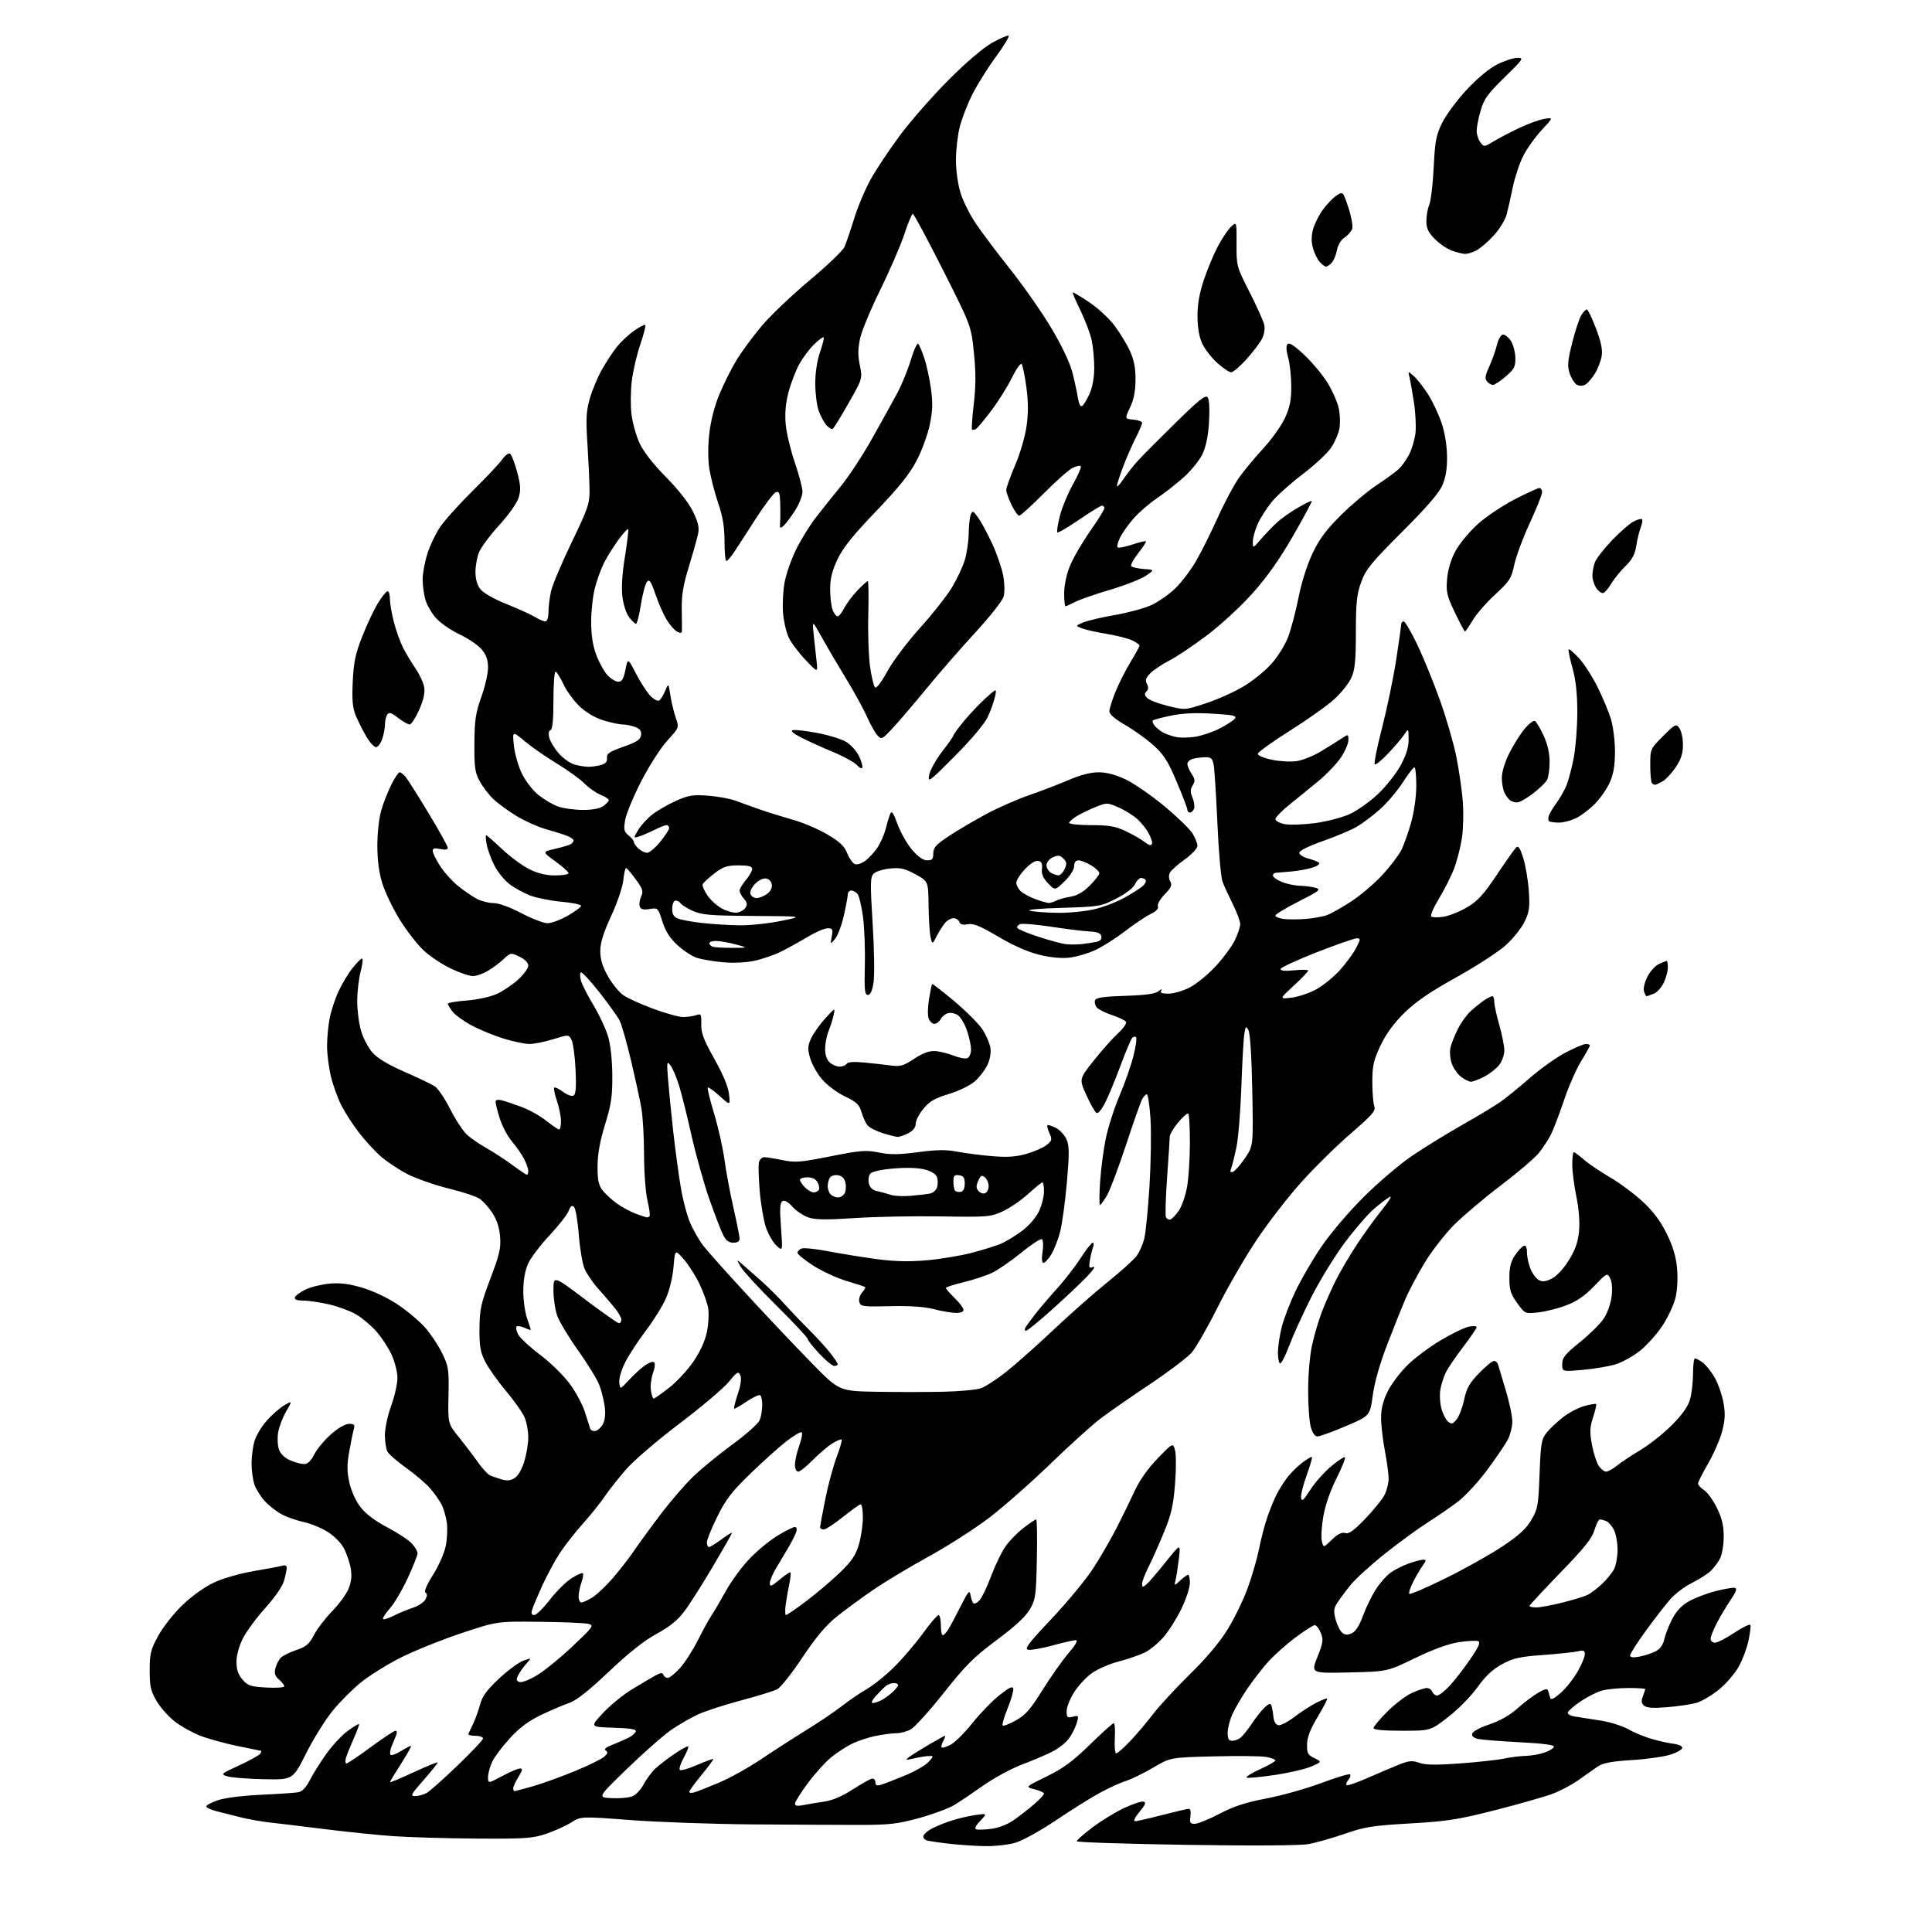 <?xml version="1.0" encoding="UTF-8" standalone="no"?>
<svg 
  version="1.1" 
  xmlns="http://www.w3.org/2000/svg" 
  xmlns:xlink="http://www.w3.org/1999/xlink" 
  xmlns:svg="http://www.w3.org/2000/svg"
  xmlns:rdf="http://www.w3.org/1999/02/22-rdf-syntax-ns#"
  xmlns:cc="http://creativecommons.org/ns#"
  xmlns:dc="http://purl.org/dc/elements/1.1/"
  viewBox="0 0 768 768"
  width="768"
  height="768"
>
<style>svg {background-color: white; }</style>"
<path stroke="none" fill="black" fill-rule="evenodd" d="M391.57,733.87C387.68,733.80 381.12,733.35 377.00,732.88C372.88,732.40 368.94,731.80 368.25,731.54C367.56,731.28 367.00,730.61 367.00,730.05C367.00,729.50 368.07,728.35 369.37,727.49C370.67,726.64 374.16,725.11 377.12,724.09C380.08,723.07 384.75,721.92 387.50,721.53C392.50,720.82 392.50,720.82 389.67,723.80C387.84,725.73 387.27,726.92 388.07,727.19C388.75,727.42 391.45,727.33 394.08,726.99C396.84,726.64 400.52,725.22 402.81,723.63C404.99,722.12 408.63,719.30 410.89,717.36C413.15,715.43 415.00,713.47 415.00,713.02C415.00,712.57 413.31,711.78 411.25,711.26C407.50,710.33 407.50,710.33 416.00,706.19C422.68,702.94 426.37,700.22 433.23,693.53C438.03,688.84 442.30,685.00 442.73,685.00C443.15,685.00 443.35,687.70 443.16,691.00C442.97,694.30 443.22,697.00 443.70,697.00C444.18,697.00 446.63,694.86 449.13,692.25C451.64,689.64 455.75,684.80 458.26,681.50C460.77,678.20 467.40,671.03 472.98,665.56C479.56,659.11 484.85,652.83 488.02,647.68C490.71,643.31 494.32,635.86 496.04,631.12C497.76,626.38 499.78,619.35 500.54,615.50C501.29,611.65 502.77,605.99 503.84,602.91C504.91,599.84 506.57,595.79 507.54,593.91C508.51,592.04 510.39,589.07 511.72,587.32C513.05,585.57 515.71,582.93 517.63,581.47C519.56,580.00 521.31,578.97 521.52,579.19C521.73,579.40 520.78,582.67 519.41,586.46C518.03,590.25 517.04,594.28 517.20,595.41C517.44,597.06 518.18,596.42 520.85,592.25C522.69,589.38 526.42,585.16 529.14,582.89C531.86,580.61 534.33,579.00 534.64,579.30C534.94,579.61 533.40,583.45 531.20,587.83C528.74,592.75 526.75,598.54 526.01,602.95C525.35,606.87 525.10,611.26 525.46,612.69C526.11,615.29 526.11,615.29 529.45,612.04C531.79,609.78 533.38,608.99 534.73,609.41C536.19,609.88 538.11,608.51 542.68,603.76C545.99,600.31 549.44,596.05 550.35,594.30C551.26,592.54 552.00,589.61 552.00,587.80C552.00,585.98 551.32,580.97 550.50,576.66C549.67,572.35 549.00,566.48 549.00,563.61C549.00,559.97 549.80,556.78 551.65,553.07C553.12,550.13 556.66,545.43 559.53,542.62C562.40,539.80 568.35,535.36 572.76,532.75C577.17,530.13 582.18,527.71 583.89,527.37C585.60,527.03 587.00,527.11 587.00,527.56C587.00,528.00 584.58,531.54 581.62,535.43C578.67,539.32 575.58,543.85 574.76,545.50C573.94,547.15 572.96,550.18 572.59,552.24C572.22,554.29 572.39,557.72 572.96,559.87C573.54,562.01 574.74,564.37 575.62,565.10C576.99,566.24 577.49,566.11 579.05,564.19C580.05,562.95 581.39,559.43 582.03,556.37C582.96,551.89 584.10,549.85 587.91,545.90C590.51,543.21 593.18,541.00 593.85,541.00C594.52,541.00 595.23,541.56 595.44,542.25C595.64,542.94 597.03,547.55 598.52,552.50C600.01,557.45 601.20,563.15 601.18,565.18C601.15,567.20 600.36,570.35 599.42,572.18C598.48,574.00 594.83,579.40 591.30,584.17C587.77,588.94 582.55,594.63 579.69,596.81C576.84,598.99 571.35,602.77 567.50,605.22C563.65,607.67 555.97,613.29 550.42,617.71C544.88,622.12 538.76,627.71 536.81,630.12C534.87,632.53 532.51,635.70 531.58,637.17C530.17,639.38 530.06,640.52 530.95,643.80C531.53,645.98 532.70,648.34 533.54,649.03C534.66,649.96 535.67,650.02 537.36,649.25C538.88,648.55 540.39,646.21 541.79,642.35C542.97,639.13 545.24,634.43 546.85,631.90C548.45,629.37 551.14,626.33 552.82,625.13C554.49,623.94 557.75,622.29 560.06,621.48C562.37,620.67 564.92,620.00 565.75,620.00C567.03,620.00 567.02,620.31 565.61,622.25C564.71,623.49 562.99,626.40 561.80,628.73C560.60,631.05 559.90,633.23 560.24,633.57C560.57,633.91 567.07,631.12 574.67,627.37C582.28,623.62 592.43,617.93 597.24,614.72C603.75,610.38 606.69,607.68 608.74,604.19C611.29,599.86 611.54,598.47 612.00,585.97C612.44,573.98 612.75,572.13 614.70,569.65C615.91,568.11 618.81,565.35 621.13,563.51C623.46,561.66 627.32,559.61 629.71,558.94C632.10,558.27 634.24,557.91 634.47,558.13C634.69,558.36 634.16,560.72 633.28,563.38C631.96,567.40 631.88,569.25 632.81,574.23C633.42,577.53 634.62,581.30 635.48,582.62C636.34,583.93 637.68,585.00 638.45,585.00C639.22,585.00 641.12,583.96 642.67,582.68C644.23,581.40 648.42,578.61 652.00,576.48C655.58,574.35 661.22,569.88 664.54,566.55C668.61,562.48 670.98,559.15 671.79,556.38C672.46,554.12 673.00,549.51 673.00,546.13C673.00,542.76 673.35,540.00 673.78,540.00C674.21,540.00 675.55,540.70 676.76,541.55C677.98,542.40 680.10,545.03 681.49,547.39C682.88,549.76 684.48,554.25 685.06,557.36C685.88,561.81 685.79,564.27 684.63,568.79C683.82,571.96 681.32,577.74 679.08,581.63C676.83,585.52 675.00,589.17 675.00,589.74C675.00,590.30 676.08,591.48 677.41,592.35C678.73,593.22 681.03,596.40 682.51,599.43C684.50,603.51 685.20,606.45 685.20,610.82C685.20,614.12 684.54,617.99 683.70,619.61C682.87,621.20 681.13,623.46 679.85,624.64C678.56,625.82 675.22,627.92 672.44,629.31C669.65,630.70 665.83,633.60 663.94,635.75C662.05,637.91 657.69,643.53 654.25,648.26C650.81,652.99 648.00,657.39 648.00,658.04C648.00,658.86 649.13,659.01 651.72,658.53C653.76,658.14 656.65,657.20 658.13,656.43C659.88,655.53 661.08,653.88 661.54,651.77C661.93,649.97 663.31,646.38 664.62,643.80C666.24,640.58 668.33,638.31 671.24,636.62C673.58,635.26 678.36,633.42 681.85,632.52C685.35,631.63 688.83,631.03 689.60,631.20C690.63,631.42 690.19,632.69 687.95,636.00C686.27,638.48 683.79,642.62 682.45,645.22C681.10,647.81 680.00,650.62 680.00,651.47C680.00,652.31 680.79,653.00 681.75,653.00C682.71,653.00 686.20,651.20 689.50,649.00C692.80,646.81 695.65,645.45 695.83,645.98C696.00,646.52 695.65,649.33 695.04,652.23C694.43,655.13 692.71,659.73 691.22,662.45C689.72,665.18 686.15,669.32 683.28,671.65C680.41,673.98 676.36,676.36 674.28,676.94C672.20,677.51 667.02,678.28 662.77,678.63C657.32,679.09 654.61,678.92 653.58,678.06C652.48,677.15 652.35,676.22 653.05,674.36C653.57,672.99 654.00,671.67 654.00,671.43C654.00,671.20 650.96,671.00 647.25,671.01C643.54,671.01 638.85,671.47 636.82,672.03C634.80,672.59 631.00,674.50 628.38,676.28C625.77,678.05 623.45,680.04 623.25,680.69C623.03,681.40 624.23,682.08 626.19,682.37C628.01,682.63 632.61,683.36 636.42,683.98C640.22,684.60 645.17,686.18 647.42,687.48C649.66,688.78 653.98,690.53 657.00,691.37C660.02,692.22 663.82,693.04 665.42,693.20C667.03,693.37 668.51,694.01 668.72,694.64C668.93,695.27 666.98,696.50 664.39,697.38C661.81,698.26 654.82,699.28 648.87,699.64C640.86,700.13 637.32,700.78 635.27,702.14C633.75,703.15 630.36,705.52 627.74,707.42C625.12,709.31 620.40,711.84 617.24,713.03C614.08,714.22 603.85,717.14 594.49,719.53C579.65,723.32 575.33,723.99 560.49,724.85C545.51,725.72 542.43,726.21 534.50,728.98C529.55,730.71 523.02,732.55 520.00,733.07C516.67,733.65 497.46,733.76 471.25,733.35C447.46,732.98 428.00,732.34 428.00,731.93C428.00,731.51 430.81,729.04 434.25,726.44C437.69,723.84 443.30,720.39 446.72,718.78C450.14,717.16 453.64,715.99 454.50,716.17C455.72,716.43 455.40,717.30 452.95,720.25C451.14,722.44 450.40,723.99 451.18,723.98C451.90,723.97 456.77,722.85 462.00,721.50C467.23,720.15 471.98,719.03 472.58,719.02C473.21,719.01 473.47,720.25 473.21,722.00C472.84,724.54 473.10,725.00 474.94,725.00C476.13,725.00 480.57,723.20 484.80,720.99C490.52,718.01 495.30,716.45 503.40,714.92C509.40,713.79 519.20,711.03 525.19,708.80C531.17,706.56 536.34,705.01 536.68,705.34C537.01,705.68 536.71,706.65 536.00,707.50C535.29,708.35 534.97,709.31 535.29,709.62C535.61,709.94 539.61,708.55 544.18,706.53C548.76,704.51 554.40,702.12 556.73,701.22C560.20,699.88 561.55,699.80 564.23,700.76C566.64,701.63 570.91,701.69 580.50,700.98C587.65,700.45 595.52,699.58 598.00,699.05C600.48,698.52 604.30,698.04 606.50,697.99C608.70,697.93 612.04,697.35 613.92,696.69C615.81,696.04 617.51,695.00 617.71,694.40C617.95,693.65 613.62,693.06 604.33,692.58C596.78,692.19 589.32,691.61 587.75,691.30C585.91,690.93 585.01,690.19 585.20,689.20C585.38,688.31 588.22,686.76 591.99,685.50C596.14,684.12 600.13,681.86 603.08,679.23C605.61,676.97 609.33,674.15 611.34,672.96C614.17,671.29 615.09,671.11 615.42,672.15C615.65,672.89 616.01,674.13 616.22,674.90C616.49,675.89 617.68,675.34 620.38,672.97C622.46,671.15 625.47,667.37 627.07,664.58C628.67,661.79 629.99,658.66 629.99,657.63C630.00,656.10 629.50,655.88 627.25,656.42C625.74,656.78 619.51,657.44 613.42,657.88C604.02,658.57 601.54,659.13 597.07,661.56C593.32,663.60 590.50,666.24 587.32,670.71C584.85,674.16 579.65,679.46 575.75,682.49C568.66,688.00 568.66,688.00 557.33,688.00C549.98,688.00 546.00,687.63 546.00,686.93C546.00,686.35 548.46,683.41 551.47,680.40C554.48,677.39 558.87,674.05 561.22,672.99C563.57,671.92 566.24,671.03 567.14,671.02C568.05,671.01 569.05,671.67 569.36,672.50C569.68,673.33 570.54,674.00 571.27,674.00C572.00,674.00 574.19,672.31 576.14,670.25C578.08,668.19 581.77,663.45 584.33,659.72C587.88,654.54 588.64,652.80 587.54,652.38C586.75,652.08 583.27,652.27 579.80,652.81C575.75,653.44 569.58,655.69 562.50,659.13C551.50,664.47 551.50,664.47 536.30,664.82C521.11,665.18 521.11,665.18 523.70,658.65C525.99,652.87 526.14,651.76 525.02,649.06C524.33,647.38 523.25,646.00 522.63,646.01C522.01,646.01 518.48,648.29 514.79,651.06C511.11,653.83 506.22,658.21 503.93,660.80C501.64,663.38 497.99,668.11 495.81,671.30C493.64,674.49 491.00,678.99 489.95,681.30C488.90,683.61 488.03,686.96 488.02,688.75C488.01,691.23 488.43,692.00 489.81,692.00C490.80,692.00 492.32,691.44 493.17,690.75C494.02,690.06 496.08,687.48 497.74,685.00C499.41,682.52 501.71,679.65 502.86,678.61C504.53,677.11 505.06,677.01 505.44,678.11C505.70,678.88 506.05,680.85 506.21,682.49C506.39,684.33 507.14,685.60 508.17,685.80C509.08,685.97 511.96,684.49 514.57,682.50C517.17,680.51 521.08,677.98 523.25,676.87C525.42,675.77 527.36,675.02 527.56,675.22C527.76,675.42 526.06,678.70 523.78,682.50C520.85,687.39 519.62,690.59 519.57,693.42C519.51,696.92 519.88,697.62 522.50,698.90C525.50,700.36 525.50,700.36 521.29,702.20C518.97,703.21 512.50,704.72 506.91,705.56C501.32,706.40 496.24,706.88 495.62,706.64C495.00,706.40 497.31,704.92 500.75,703.36C504.19,701.80 507.00,700.20 507.00,699.81C507.00,699.41 505.39,698.79 503.43,698.42C501.47,698.05 492.08,697.94 482.57,698.18C465.28,698.61 465.28,698.61 458.39,702.67C454.60,704.90 449.70,707.29 447.50,707.98C445.30,708.66 440.57,710.83 437.00,712.79C433.43,714.75 425.61,719.65 419.63,723.68C413.65,727.70 406.48,731.67 403.69,732.50C400.91,733.32 395.46,733.94 391.57,733.87zM189.28,730.86C177.30,730.78 162.32,730.34 156.00,729.88C149.68,729.42 137.53,728.17 129.00,727.10C120.47,726.02 110.80,724.85 107.50,724.50C104.20,724.15 98.80,723.19 95.50,722.37C92.20,721.55 87.81,720.44 85.75,719.90C83.69,719.36 82.00,718.53 82.00,718.06C82.00,717.58 84.10,716.47 86.66,715.60C89.39,714.67 96.52,713.78 103.91,713.44C110.83,713.13 117.51,712.67 118.74,712.42C120.13,712.14 121.78,710.37 123.11,707.73C124.28,705.41 127.20,700.73 129.60,697.35C131.99,693.97 135.84,689.82 138.16,688.12C140.47,686.42 142.51,685.18 142.69,685.36C142.88,685.54 141.94,688.13 140.61,691.10C139.28,694.07 137.89,697.51 137.53,698.75C137.16,699.99 137.25,701.00 137.72,701.00C138.18,701.00 142.54,698.08 147.39,694.50C152.24,690.92 156.66,688.00 157.21,688.00C157.78,688.00 157.90,688.76 157.48,689.75C157.08,690.71 156.27,692.72 155.67,694.21C155.08,695.70 154.88,697.22 155.24,697.58C155.60,697.93 157.43,697.28 159.32,696.11C161.20,694.95 163.02,694.00 163.36,694.00C163.71,694.00 161.96,697.15 159.49,701.01C157.02,704.87 155.00,708.21 155.00,708.45C155.00,708.69 159.28,706.90 164.50,704.47C169.72,702.05 174.00,700.32 174.00,700.63C174.00,700.94 171.47,704.07 168.38,707.60C163.29,713.40 162.98,714.00 165.13,713.96C166.43,713.95 168.46,713.38 169.64,712.71C170.82,712.05 176.34,707.14 181.89,701.81C187.45,696.49 192.00,691.65 192.00,691.06C192.00,690.48 190.61,690.00 188.92,690.00C187.22,690.00 186.00,689.66 186.19,689.25C186.39,688.84 187.29,686.92 188.18,685.00C189.08,683.08 190.31,679.64 190.92,677.36C191.73,674.28 193.66,671.68 198.40,667.24C201.91,663.96 206.27,660.75 208.08,660.12C211.37,658.97 211.37,658.97 209.31,661.24C208.18,662.48 206.72,664.52 206.08,665.76C205.12,667.62 205.19,668.14 206.47,668.63C207.35,668.96 210.43,667.77 213.52,665.90C216.54,664.07 222.91,658.87 227.69,654.35C235.92,646.55 236.24,646.10 233.86,645.50C232.49,645.16 223.74,644.79 214.43,644.69C197.50,644.50 197.50,644.50 183.00,649.36C175.03,652.04 164.22,656.41 158.99,659.08C153.75,661.76 146.79,666.10 143.52,668.74C140.25,671.38 135.18,676.45 132.26,680.02C129.34,683.58 124.58,691.23 121.68,697.00C116.41,707.50 116.41,707.50 104.95,707.27C98.65,707.14 92.15,706.64 90.50,706.15C87.54,705.29 87.61,705.22 95.12,701.75C99.31,699.82 103.05,697.73 103.43,697.12C103.81,696.50 103.98,695.99 103.81,695.99C103.64,695.98 99.45,695.13 94.50,694.09C89.55,693.06 82.96,691.25 79.85,690.07C76.74,688.89 72.14,686.36 69.63,684.44C67.11,682.52 63.81,678.82 62.28,676.23C59.91,672.19 59.50,670.40 59.50,664.00C59.51,657.39 59.90,655.77 62.87,650.30C64.73,646.86 69.04,641.40 72.55,638.03C76.38,634.35 81.36,630.80 85.19,629.03C88.78,627.36 95.60,625.41 101.00,624.51C106.22,623.63 111.29,622.68 112.25,622.39C113.30,622.08 114.00,622.39 113.99,623.18C113.99,623.91 113.52,626.20 112.94,628.28C112.31,630.56 109.34,634.89 105.44,639.22C101.89,643.16 97.87,648.63 96.50,651.39C95.01,654.36 94.00,658.12 94.00,660.64C94.00,663.67 94.68,665.68 96.38,667.65C98.48,670.10 99.59,670.47 105.88,670.82C109.80,671.04 113.00,670.82 113.00,670.34C113.00,669.85 112.06,668.64 110.91,667.65C109.33,666.31 108.98,665.20 109.47,663.18C109.84,661.71 110.79,659.83 111.60,659.00C112.40,658.17 115.19,656.79 117.78,655.92C121.69,654.62 122.90,653.59 124.82,649.92C126.09,647.49 129.33,643.25 132.02,640.50C134.71,637.75 137.64,633.76 138.52,631.62C139.64,628.93 139.92,626.48 139.45,623.62C139.07,621.36 137.89,617.79 136.83,615.70C135.70,613.47 133.02,610.70 130.35,609.01C127.85,607.42 123.58,605.65 120.87,605.07C118.15,604.48 114.26,603.14 112.22,602.09C110.17,601.04 107.10,598.67 105.38,596.84C103.67,595.00 101.76,591.97 101.13,590.10C100.51,588.23 100.00,584.46 100.00,581.72C100.00,578.98 100.53,574.97 101.18,572.81C101.82,570.65 104.02,567.00 106.07,564.69C108.11,562.39 111.23,559.66 113.00,558.63C116.23,556.75 116.23,556.75 113.71,561.13C112.33,563.53 110.90,567.32 110.54,569.54C110.19,571.77 110.36,574.83 110.94,576.34C111.58,578.02 113.34,579.66 115.46,580.55C117.37,581.35 119.84,582.00 120.95,582.00C122.28,582.00 123.63,580.69 124.94,578.12C126.03,575.99 129.02,572.39 131.60,570.12C134.39,567.66 137.28,566.00 138.76,566.00C140.84,566.00 141.13,566.35 140.61,568.25C140.26,569.49 139.45,573.49 138.81,577.14C137.89,582.34 137.90,584.99 138.89,589.41C139.64,592.74 141.45,596.72 143.33,599.14C145.38,601.79 149.14,604.62 154.00,607.17C158.12,609.34 162.51,612.23 163.75,613.61C164.99,614.99 166.00,616.72 166.00,617.46C166.00,618.20 164.26,622.59 162.13,627.22C160.00,631.85 156.79,637.31 155.00,639.35C153.20,641.39 151.98,643.31 152.27,643.60C152.56,643.90 154.54,643.27 156.65,642.21C158.77,641.14 162.19,639.72 164.26,639.06C166.32,638.39 168.51,636.92 169.11,635.79C169.88,634.36 169.89,633.55 169.15,633.09C168.48,632.68 169.58,630.07 172.07,626.13C174.26,622.66 176.55,617.55 177.14,614.76C177.74,611.98 177.96,607.73 177.63,605.33C177.30,602.93 176.34,599.63 175.50,598.00C174.65,596.36 172.59,593.46 170.91,591.55C169.23,589.64 164.97,586.01 161.44,583.50C157.91,580.98 154.57,578.07 154.01,577.02C153.46,575.98 153.00,573.02 153.00,570.44C153.00,567.85 154.12,562.62 155.50,558.81C156.88,555.00 158.00,550.00 157.99,547.69C157.98,545.39 156.90,541.19 155.59,538.36C154.27,535.53 151.50,531.35 149.43,529.06C147.36,526.76 143.82,523.81 141.57,522.49C139.32,521.17 134.55,519.40 130.99,518.56C127.42,517.72 122.78,517.02 120.67,517.01C118.06,517.00 116.96,516.60 117.22,515.75C117.43,515.06 119.29,513.67 121.34,512.65C123.39,511.64 127.70,510.57 130.93,510.27C135.27,509.88 138.70,510.31 144.14,511.93C148.49,513.22 154.27,515.98 158.27,518.68C162.00,521.19 166.83,525.27 169.01,527.75C171.19,530.23 174.22,534.79 175.74,537.88C178.31,543.12 178.49,544.26 178.28,554.70C178.06,565.89 178.06,565.89 182.33,571.20C184.68,574.11 188.10,578.61 189.93,581.19C191.76,583.77 193.99,586.18 194.88,586.55C195.77,586.91 197.83,587.61 199.45,588.09C201.58,588.73 203.02,588.56 204.66,587.49C206.00,586.61 207.54,583.91 208.46,580.82C209.31,577.97 210.00,573.68 210.00,571.29C210.00,568.89 209.35,565.38 208.55,563.47C207.76,561.57 204.38,556.78 201.05,552.82C197.72,548.86 193.99,543.57 192.76,541.06C190.94,537.36 190.53,534.89 190.60,528.00C190.67,520.52 191.19,518.14 194.96,508.21C198.59,498.64 199.17,496.10 198.79,491.52C198.49,487.90 197.46,484.79 195.67,482.08C194.21,479.86 191.91,477.33 190.57,476.46C189.24,475.58 183.72,473.77 178.32,472.44C172.92,471.11 165.66,468.58 162.18,466.83C158.71,465.07 153.86,461.87 151.41,459.71C148.96,457.56 145.00,453.25 142.62,450.15C140.23,447.04 137.09,442.15 135.63,439.27C134.18,436.39 132.32,431.22 131.51,427.77C130.69,424.32 130.02,418.97 130.01,415.89C130.01,412.80 130.45,407.88 131.01,404.96C131.56,402.04 133.13,397.21 134.49,394.24C135.85,391.26 138.36,387.07 140.07,384.91C141.77,382.76 143.51,381.00 143.94,381.00C144.36,381.00 144.10,383.35 143.35,386.22C142.61,389.09 142.00,394.41 142.00,398.04C142.00,401.67 142.69,406.98 143.54,409.83C144.39,412.69 146.42,416.55 148.06,418.41C150.03,420.66 154.29,423.22 160.76,426.05C166.12,428.39 171.54,430.99 172.82,431.82C174.10,432.64 176.86,436.74 178.97,440.91C181.08,445.08 184.09,449.66 185.65,451.09C187.22,452.51 190.75,454.93 193.50,456.47C196.25,458.01 200.84,461.01 203.71,463.13C206.57,465.26 209.16,467.00 209.46,467.00C209.76,467.00 210.00,466.30 210.00,465.45C210.00,464.60 209.26,462.46 208.35,460.70C207.45,458.94 205.29,455.84 203.55,453.80C201.82,451.77 199.63,447.68 198.70,444.71C197.76,441.75 197.00,438.75 197.00,438.05C197.00,437.19 197.82,436.99 199.54,437.42C200.94,437.77 204.50,438.96 207.45,440.07C210.40,441.17 214.77,443.63 217.16,445.53C219.54,447.43 221.84,448.98 222.25,448.99C222.66,449.00 223.00,447.51 223.00,445.68C223.00,443.85 222.27,440.23 221.39,437.62C220.50,435.02 220.02,432.65 220.31,432.36C220.60,432.06 222.19,432.82 223.83,434.03C225.53,435.29 227.33,435.91 228.03,435.48C228.91,434.94 229.12,432.03 228.79,425.10C228.54,419.81 227.81,414.52 227.18,413.34C226.04,411.20 226.04,411.20 219.93,413.10C216.57,414.14 212.33,415.00 210.52,415.00C208.70,415.00 204.13,414.06 200.36,412.90C196.58,411.75 190.88,409.42 187.69,407.73C184.49,406.04 181.00,403.55 179.94,402.19C178.87,400.84 178.00,399.41 178.00,399.01C178.00,398.61 181.34,398.04 185.42,397.73C189.50,397.42 194.84,396.28 197.29,395.20C199.74,394.11 203.60,391.55 205.87,389.50C208.14,387.45 210.00,384.91 210.00,383.87C210.00,382.68 208.69,381.34 206.50,380.30C203.06,378.66 202.95,378.67 200.25,381.21C198.74,382.63 195.93,384.74 194.00,385.89C192.07,387.05 189.38,387.99 188.00,388.00C186.62,388.00 182.71,386.68 179.30,385.06C175.89,383.45 171.02,380.22 168.49,377.88C165.95,375.54 161.64,370.00 158.91,365.57C156.17,361.13 153.05,354.64 151.97,351.14C150.65,346.88 150.00,341.92 150.00,336.08C150.00,330.98 150.67,325.11 151.61,321.93C152.50,318.94 154.31,314.36 155.63,311.75C156.95,309.14 158.41,307.00 158.86,307.00C159.32,307.00 160.36,307.79 161.18,308.75C161.99,309.71 166.11,316.21 170.33,323.20C174.55,330.18 178.00,336.40 178.00,337.03C178.00,337.76 176.95,337.93 175.00,337.50C172.79,337.02 172.00,337.21 172.00,338.22C172.00,338.99 173.29,341.64 174.87,344.13C176.44,346.61 179.70,350.24 182.12,352.20C184.53,354.15 187.94,356.48 189.70,357.38C191.46,358.27 194.42,359.00 196.28,359.00C198.30,359.00 202.74,360.62 207.26,363.00C211.43,365.20 216.12,367.00 217.68,366.99C219.23,366.99 222.86,365.63 225.75,363.97C228.64,362.31 231.00,360.56 231.00,360.07C231.00,359.57 227.51,358.85 223.25,358.46C218.99,358.08 213.42,356.98 210.87,356.02C208.32,355.06 204.58,353.02 202.55,351.47C200.52,349.92 197.80,346.57 196.51,344.02C195.22,341.47 193.85,337.73 193.47,335.69C193.09,333.66 192.99,332.00 193.25,332.00C193.51,332.00 196.35,334.48 199.55,337.50C202.75,340.53 207.62,344.13 210.38,345.50C213.83,347.22 217.04,348.00 220.70,348.00C223.61,348.00 226.00,347.59 226.00,347.09C226.00,346.60 223.64,344.48 220.75,342.39C215.50,338.59 215.50,338.59 220.63,337.43C223.45,336.79 226.26,335.96 226.88,335.58C227.49,335.19 228.00,334.51 228.00,334.06C228.00,333.61 226.76,332.77 225.25,332.19C223.74,331.61 220.03,330.45 217.00,329.61C213.97,328.77 208.80,326.46 205.50,324.48C202.20,322.49 198.00,319.44 196.16,317.69C194.33,315.93 191.85,312.70 190.66,310.50C188.80,307.05 188.51,304.97 188.58,295.50C188.65,286.24 189.09,283.32 191.33,277.07C192.80,272.99 194.00,267.74 194.00,265.40C194.00,262.31 193.31,260.33 191.45,258.13C190.05,256.46 186.08,253.77 182.63,252.14C179.18,250.51 174.95,247.57 173.23,245.61C171.52,243.66 169.64,240.35 169.06,238.28C168.48,236.20 168.01,232.63 168.01,230.34C168.00,228.05 168.83,223.51 169.85,220.24C170.86,216.97 173.20,212.10 175.03,209.40C176.86,206.71 182.70,200.22 188.00,195.00C193.30,189.78 198.55,184.19 199.67,182.60C200.78,181.00 202.16,179.98 202.73,180.34C203.30,180.69 204.57,183.91 205.54,187.51C206.97,192.80 207.09,194.74 206.19,197.77C205.54,199.93 202.31,204.52 198.51,208.69C194.90,212.64 191.29,217.47 190.47,219.41C189.66,221.35 189.00,224.91 189.00,227.33C189.00,230.20 189.69,232.61 190.98,234.24C192.12,235.70 196.42,238.15 201.23,240.07C205.78,241.89 210.85,244.20 212.50,245.19C214.15,246.18 216.06,246.99 216.75,247.00C217.52,247.00 218.01,245.57 218.02,243.25C218.04,241.19 218.50,237.47 219.05,235.00C219.60,232.53 223.29,223.79 227.24,215.60C233.81,201.96 234.41,200.18 234.35,194.60C234.31,191.24 233.93,183.08 233.51,176.45C232.87,166.44 233.03,163.39 234.45,158.45C235.38,155.18 237.53,150.03 239.22,147.02C240.90,144.00 243.63,139.86 245.27,137.81C246.92,135.77 250.01,132.88 252.15,131.40C254.29,129.92 256.25,128.92 256.52,129.18C256.78,129.45 255.88,132.95 254.51,136.98C253.14,141.00 251.63,147.49 251.15,151.40C250.67,155.30 250.61,161.27 251.02,164.64C251.43,168.02 252.87,173.20 254.23,176.14C255.80,179.55 259.62,184.46 264.71,189.61C269.61,194.57 273.78,199.89 275.45,203.31C277.54,207.58 278.02,209.67 277.50,212.20C277.12,214.01 275.48,219.87 273.84,225.21C271.58,232.59 270.90,236.68 271.01,242.21C271.08,246.22 271.11,250.08 271.07,250.79C271.02,251.73 270.50,251.80 269.11,251.06C268.08,250.51 266.21,248.35 264.96,246.28C263.71,244.20 261.72,239.65 260.53,236.18C258.76,231.00 258.15,230.11 257.17,231.29C256.52,232.08 255.43,236.17 254.76,240.37C254.10,244.56 253.23,248.00 252.85,248.00C252.46,248.00 251.24,246.85 250.14,245.45C249.00,244.00 247.83,240.47 247.43,237.28C246.97,233.58 247.31,228.11 248.43,221.23C249.36,215.49 249.93,210.59 249.68,210.35C249.44,210.11 247.67,212.06 245.75,214.70C243.82,217.34 241.29,221.40 240.12,223.72C238.95,226.04 237.32,230.52 236.50,233.68C235.67,236.84 235.00,242.91 235.00,247.17C235.00,252.51 235.63,256.61 237.03,260.35C238.14,263.33 240.15,266.95 241.48,268.39C242.81,269.82 244.75,271.00 245.78,271.00C247.23,271.00 247.89,269.90 248.62,266.25C249.57,261.50 249.57,261.50 252.86,267.87C254.67,271.37 257.25,275.34 258.58,276.67C259.92,278.01 261.48,278.82 262.04,278.48C262.60,278.13 263.66,276.42 264.39,274.67C265.73,271.50 265.73,271.50 266.51,276.50C266.93,279.25 267.89,283.24 268.64,285.36C269.99,289.23 269.99,289.23 265.25,294.43C262.61,297.32 258.00,304.51 254.88,310.59C251.78,316.62 248.92,323.54 248.51,325.97C247.86,329.78 248.05,330.62 249.88,332.10C251.05,333.05 252.00,334.24 252.00,334.76C252.00,335.27 252.82,336.43 253.83,337.35C254.83,338.26 256.38,339.00 257.26,339.00C258.14,339.00 260.47,337.04 262.43,334.65C264.39,332.25 266.00,329.78 266.00,329.15C266.00,328.52 265.53,328.00 264.96,328.00C264.39,328.00 262.25,328.84 260.21,329.87C258.17,330.90 255.43,332.07 254.13,332.48C251.76,333.21 251.76,333.21 253.63,330.01C254.66,328.25 257.15,325.49 259.17,323.88C261.18,322.28 265.46,319.80 268.67,318.37C273.71,316.12 275.44,315.84 281.50,316.30C285.35,316.59 290.30,317.50 292.50,318.34C294.70,319.17 299.20,320.79 302.50,321.92C305.80,323.06 311.65,324.87 315.50,325.96C319.35,327.05 325.39,329.64 328.91,331.72C333.84,334.63 335.67,336.35 336.79,339.19C337.60,341.22 338.97,343.16 339.83,343.49C340.69,343.82 342.55,343.24 343.95,342.20C345.35,341.17 347.51,338.83 348.75,337.01C349.99,335.19 351.47,331.85 352.04,329.60C352.61,327.34 353.42,324.64 353.85,323.59C354.46,322.07 355.05,322.88 356.79,327.64C357.98,330.91 360.58,335.48 362.56,337.80C364.95,340.59 366.97,342.00 368.58,342.00C370.56,342.00 371.00,341.50 371.00,339.21C371.00,336.89 372.08,335.72 377.49,332.16C381.06,329.81 387.77,325.88 392.39,323.41C397.02,320.95 404.57,317.65 409.16,316.07C413.74,314.50 420.74,311.81 424.70,310.11C429.44,308.06 433.53,307.00 436.70,307.00C439.91,307.00 443.49,307.95 447.50,309.85C450.80,311.42 457.69,316.18 462.81,320.43C467.94,324.69 473.00,329.59 474.06,331.33C475.12,333.07 475.99,335.29 476.00,336.25C476.00,337.22 473.74,339.63 470.98,341.61C468.21,343.60 465.55,345.97 465.06,346.89C464.52,347.90 464.57,349.27 465.19,350.37C466.01,351.83 465.57,352.85 462.97,355.53C461.16,357.40 459.98,359.49 460.28,360.29C460.63,361.21 459.61,362.29 457.37,363.36C455.47,364.26 450.90,367.33 447.21,370.16C443.52,373.00 438.17,376.39 435.33,377.70C432.48,379.01 427.91,380.34 425.16,380.67C421.94,381.05 417.68,380.65 413.11,379.53C408.60,378.42 402.72,375.83 396.79,372.32C389.55,368.04 386.91,366.97 384.72,367.41C382.78,367.79 381.75,367.51 381.35,366.48C381.04,365.67 380.00,365.00 379.05,365.00C378.09,365.00 376.62,365.79 375.78,366.75C374.93,367.71 373.42,370.07 372.42,372.00C370.60,375.50 370.60,375.50 369.92,372.50C369.54,370.85 369.18,365.18 369.12,359.91C369.00,350.32 369.00,350.32 363.90,347.54C359.69,345.25 357.93,344.85 353.82,345.24C351.09,345.51 348.16,346.42 347.31,347.27C345.94,348.63 345.89,350.95 346.89,367.16C347.52,377.24 347.68,387.75 347.25,390.50C346.72,393.91 346.00,395.50 344.99,395.50C343.74,395.50 343.55,393.60 343.79,383.63C343.95,377.11 343.60,368.37 343.02,364.22C342.45,360.07 341.48,356.07 340.86,355.34C340.25,354.60 339.14,354.00 338.38,354.00C337.62,354.00 337.00,354.70 337.00,355.55C337.00,356.41 336.29,360.22 335.42,364.04C334.56,367.85 332.99,371.99 331.94,373.23C330.04,375.50 330.04,375.50 330.64,372.25C331.18,369.37 331.00,369.00 329.01,369.00C327.77,369.00 324.23,370.52 321.13,372.39C318.03,374.25 313.25,376.90 310.50,378.27C307.75,379.64 302.90,381.30 299.72,381.96C296.27,382.67 291.23,382.89 287.22,382.50C283.53,382.14 278.96,381.37 277.08,380.79C275.21,380.21 271.72,377.94 269.35,375.75C266.25,372.90 264.54,370.23 263.30,366.29C261.60,360.88 261.53,360.81 258.23,361.35C255.81,361.74 254.74,361.48 254.32,360.38C254.00,359.55 254.24,357.77 254.85,356.43C255.81,354.32 255.53,353.39 252.73,349.56C250.95,347.12 249.22,345.10 248.88,345.06C248.53,345.03 248.05,347.16 247.79,349.80C247.53,352.51 245.44,358.71 242.98,364.05C239.85,370.84 238.62,374.79 238.62,378.08C238.62,381.33 239.50,384.23 241.66,388.08C243.33,391.06 246.13,394.47 247.87,395.66C249.61,396.85 254.96,399.27 259.77,401.04C264.57,402.81 269.85,404.27 271.50,404.28C273.15,404.29 275.48,403.96 276.68,403.55C278.70,402.86 278.85,403.11 278.76,407.15C278.69,410.65 279.71,413.35 283.98,420.95C287.44,427.10 289.47,431.99 289.80,434.95C290.31,439.50 290.31,439.50 286.07,435.67C283.73,433.57 281.61,432.06 281.35,432.32C281.09,432.58 282.22,437.22 283.86,442.65C285.50,448.07 287.36,456.32 287.99,461.00C288.62,465.68 290.23,474.30 291.57,480.18C292.90,486.05 294.00,491.56 294.00,492.43C294.00,493.43 293.11,494.00 291.53,494.00C289.79,494.00 288.59,493.11 287.51,491.02C286.66,489.37 284.19,482.96 282.01,476.77C279.84,470.57 276.65,459.20 274.92,451.51C273.20,443.81 270.95,434.80 269.93,431.49C268.90,428.18 267.37,424.58 266.51,423.49C265.08,421.66 265.01,422.09 265.56,429.00C265.89,433.12 266.80,442.35 267.59,449.50C268.37,456.65 269.74,466.76 270.62,471.97C271.50,477.18 273.24,483.70 274.50,486.47C275.75,489.24 277.96,493.07 279.41,495.00C280.86,496.93 288.67,505.69 296.77,514.47C304.87,523.26 316.47,535.52 322.55,541.72C333.60,553.00 333.60,553.00 348.55,553.25C356.77,553.39 368.68,553.38 375.00,553.24C381.32,553.10 387.99,552.49 389.80,551.90C391.62,551.30 396.35,548.22 400.30,545.06C404.26,541.89 412.73,534.35 419.13,528.30C425.53,522.26 435.08,513.83 440.36,509.59C445.64,505.34 450.82,500.65 451.88,499.17C452.93,497.69 454.27,494.69 454.84,492.49C455.42,490.30 456.36,480.84 456.94,471.48C457.51,462.12 457.69,450.08 457.34,444.73C456.99,439.38 456.33,435.00 455.88,435.00C455.44,435.00 454.58,435.91 453.98,437.03C453.39,438.15 450.49,446.37 447.55,455.30C444.61,464.23 441.22,473.21 440.00,475.27C438.79,477.32 437.55,479.00 437.25,479.00C436.95,479.00 436.97,474.84 437.31,469.75C437.65,464.66 438.67,456.90 439.58,452.50C440.49,448.10 442.95,440.45 445.05,435.50C447.15,430.55 449.64,423.45 450.57,419.71C451.50,415.98 451.97,412.64 451.61,412.28C451.26,411.92 450.56,412.05 450.07,412.57C449.58,413.08 447.51,418.00 445.46,423.50C443.42,429.00 440.67,435.65 439.34,438.29C437.92,441.11 436.48,442.80 435.84,442.40C435.24,442.03 433.45,438.85 431.85,435.34C428.96,428.95 428.96,428.95 434.68,421.72C437.83,417.75 442.17,412.86 444.33,410.86C446.49,408.86 447.97,406.76 447.62,406.19C447.26,405.62 444.77,404.42 442.07,403.52C439.36,402.62 436.62,401.25 435.97,400.46C435.31,399.67 435.02,398.39 435.31,397.62C435.72,396.56 438.65,396.13 447.28,395.86C455.50,395.60 459.21,395.08 460.54,394.00C461.60,393.14 462.07,393.03 461.63,393.75C461.09,394.66 461.87,395.00 464.47,395.00C466.45,395.00 470.22,393.91 472.86,392.57C475.50,391.24 480.15,387.45 483.20,384.15C486.25,380.86 489.70,376.19 490.87,373.77C492.04,371.35 493.00,368.46 493.00,367.34C493.00,366.23 491.68,362.66 490.06,359.41C488.44,356.16 486.60,352.15 485.98,350.50C485.35,348.85 484.43,338.50 483.95,327.50C483.46,316.50 482.80,306.04 482.49,304.25C482.00,301.52 481.48,301.00 479.20,301.01C477.72,301.02 475.49,301.30 474.25,301.63C473.01,301.96 472.00,302.87 472.00,303.65C472.00,304.43 472.76,306.22 473.68,307.63C475.07,309.76 475.14,310.54 474.10,312.21C473.12,313.78 473.11,314.84 474.04,317.09C474.69,318.67 474.97,320.65 474.65,321.48C474.32,322.32 473.60,323.00 473.03,323.00C472.46,323.00 472.00,322.51 472.00,321.90C472.00,321.30 470.09,316.29 467.76,310.78C464.27,302.53 462.63,299.96 458.54,296.27C455.80,293.81 450.73,290.17 447.28,288.19C443.22,285.85 441.00,283.93 441.00,282.77C441.00,281.77 442.10,278.26 443.43,274.97C444.77,271.67 447.47,266.34 449.43,263.11C451.40,259.88 453.00,256.97 453.00,256.64C453.00,256.32 451.76,255.42 450.25,254.65C448.74,253.87 444.12,252.68 440.00,251.99C435.88,251.31 431.38,250.30 430.00,249.75C427.50,248.75 427.50,248.75 430.61,247.43C432.32,246.71 437.94,245.38 443.11,244.50C448.27,243.61 454.80,241.84 457.61,240.56C460.41,239.29 464.73,236.28 467.21,233.87C469.68,231.47 473.38,226.59 475.44,223.04C477.50,219.49 481.40,211.66 484.12,205.64C486.84,199.61 490.71,192.39 492.73,189.59C494.75,186.79 499.08,181.60 502.34,178.06C505.61,174.52 509.42,169.14 510.81,166.11C512.76,161.84 513.33,159.00 513.30,153.55C513.29,149.67 512.73,144.53 512.06,142.12C511.25,139.19 511.19,137.41 511.86,136.74C512.54,136.06 514.78,137.56 518.68,141.29C521.88,144.34 526.01,149.33 527.85,152.38C529.69,155.43 531.62,159.83 532.15,162.17C532.67,164.51 532.82,168.11 532.47,170.18C532.12,172.25 530.62,175.75 529.14,177.95C527.66,180.16 522.57,184.91 517.82,188.51C513.07,192.12 507.56,197.06 505.57,199.49C503.57,201.92 501.07,205.84 499.99,208.20C498.92,210.57 498.03,213.75 498.02,215.28C498.00,218.07 498.00,218.07 501.25,214.33C503.04,212.27 505.85,209.33 507.50,207.79C509.15,206.25 512.89,203.59 515.81,201.89C518.73,200.18 521.27,198.95 521.46,199.14C521.64,199.34 518.30,205.57 514.03,213.00C508.68,222.30 503.66,229.41 497.88,235.87C493.14,241.18 485.21,248.47 479.60,252.69C474.15,256.78 467.46,261.26 464.72,262.64C461.99,264.03 458.66,266.25 457.33,267.57C455.45,269.46 455.14,270.39 455.91,271.84C456.60,273.12 456.55,274.05 455.75,274.85C454.87,275.73 454.94,276.37 456.06,277.49C456.87,278.30 460.58,279.72 464.29,280.63C471.05,282.30 471.06,282.30 479.28,279.60C483.80,278.12 490.49,275.14 494.14,272.97C497.79,270.81 502.83,266.76 505.33,263.97C507.88,261.14 510.84,256.39 512.05,253.20C513.24,250.07 515.10,243.00 516.19,237.50C517.36,231.58 519.63,224.44 521.73,220.00C524.41,214.36 527.18,210.62 532.90,204.92C537.08,200.76 543.42,195.41 547.00,193.03C550.58,190.66 554.56,187.77 555.85,186.61C557.14,185.45 559.08,182.78 560.15,180.68C561.23,178.58 562.36,174.75 562.67,172.16C562.97,169.57 562.70,164.09 562.07,159.98C561.43,155.86 560.64,151.38 560.30,150.00C559.70,147.50 559.70,147.50 562.00,149.50C563.26,150.60 565.78,153.80 567.59,156.61C569.40,159.43 571.85,164.57 573.02,168.05C574.34,171.98 575.18,177.05 575.22,181.46C575.27,186.48 574.72,189.85 573.31,193.02C571.97,196.06 566.81,202.01 557.29,211.50C545.11,223.65 542.97,226.27 541.13,231.29C539.33,236.17 539.00,239.31 538.98,251.29C538.96,262.88 538.62,266.24 537.13,269.52C536.12,271.73 533.02,275.60 530.23,278.10C527.44,280.61 519.50,286.23 512.58,290.58C505.66,294.94 500.00,299.03 500.00,299.68C500.00,300.33 502.53,301.38 505.62,302.02C508.71,302.67 513.16,302.90 515.50,302.55C517.84,302.20 522.18,300.45 525.13,298.66C528.08,296.87 531.74,294.59 533.25,293.59C536.00,291.77 536.00,291.77 536.00,294.23C536.00,295.59 534.67,298.68 533.05,301.10C531.42,303.52 527.48,307.66 524.30,310.31C521.11,312.95 515.91,317.18 512.75,319.72C509.59,322.25 507.00,324.90 507.00,325.62C507.00,326.33 508.67,327.22 510.72,327.61C512.77,327.99 518.21,327.80 522.81,327.19C527.41,326.57 533.63,324.94 536.62,323.57C539.61,322.20 544.70,318.57 547.91,315.50C551.13,312.43 555.17,307.29 556.88,304.07C559.05,299.99 559.98,296.90 559.95,293.86C559.90,289.50 559.90,289.50 558.21,292.00C557.29,293.38 554.42,296.75 551.84,299.49C549.26,302.23 546.85,304.18 546.48,303.82C546.12,303.45 547.43,296.88 549.41,289.22C551.38,281.56 553.89,269.49 554.99,262.39C556.08,255.30 556.98,248.94 556.99,248.25C557.00,247.56 557.44,247.00 557.98,247.00C558.52,247.00 560.95,251.16 563.39,256.25C565.83,261.34 569.90,271.32 572.43,278.42C574.96,285.53 577.89,295.65 578.94,300.92C579.98,306.19 581.13,314.10 581.48,318.50C581.83,322.90 581.68,329.43 581.15,333.00C580.62,336.57 579.24,342.01 578.09,345.09C576.93,348.16 574.22,353.56 572.08,357.09C569.93,360.61 568.51,363.85 568.92,364.29C569.34,364.72 571.55,364.78 573.85,364.41C576.14,364.04 580.38,362.34 583.26,360.62C587.45,358.13 589.80,355.55 595.00,347.77C598.58,342.41 602.03,337.52 602.67,336.89C603.57,336.03 604.25,337.05 605.53,341.13C606.45,344.08 607.44,349.95 607.73,354.18C608.17,360.72 607.92,362.53 606.05,366.39C604.84,368.89 601.48,373.09 598.58,375.72C595.67,378.35 586.82,384.10 578.90,388.50C568.33,394.37 562.83,398.14 558.23,402.67C553.97,406.87 550.94,411.04 548.75,415.67C546.03,421.45 545.53,423.66 545.52,430.00C545.51,434.12 545.86,438.47 546.29,439.66C546.97,441.53 545.70,443.02 536.87,450.66C531.25,455.52 522.42,464.23 517.23,470.00C512.04,475.77 504.04,486.12 499.45,493.00C494.86,499.88 487.88,511.96 483.93,519.86C479.98,527.75 475.36,535.79 473.66,537.73C471.96,539.67 464.48,545.32 457.04,550.29C449.59,555.26 440.80,561.37 437.50,563.87C434.20,566.37 425.19,574.51 417.49,581.96C409.78,589.41 398.83,599.05 393.15,603.38C387.46,607.71 376.68,614.62 369.18,618.73C361.69,622.84 351.72,628.83 347.03,632.05C342.34,635.26 335.80,640.07 332.50,642.73C328.26,646.14 324.28,650.89 318.96,658.89C314.82,665.12 310.32,670.80 308.96,671.50C307.61,672.20 301.21,674.18 294.75,675.90C288.28,677.62 280.63,680.09 277.75,681.39C274.86,682.69 269.97,685.49 266.88,687.62C263.78,689.76 255.91,696.67 249.38,703.00C237.50,714.50 237.50,714.50 243.07,714.79C246.13,714.96 249.82,714.64 251.28,714.08C252.75,713.53 254.78,711.40 255.87,709.29C256.94,707.21 259.10,704.33 260.66,702.90C262.22,701.47 265.67,698.83 268.32,697.05C270.97,695.27 273.34,694.00 273.58,694.24C273.81,694.48 273.00,696.52 271.77,698.77C270.54,701.02 269.85,703.18 270.24,703.57C270.63,703.96 273.72,703.08 277.11,701.61C280.50,700.14 283.40,699.07 283.56,699.23C283.72,699.39 281.63,702.20 278.93,705.49C276.22,708.78 274.00,711.84 274.00,712.30C274.00,712.76 275.01,712.82 276.25,712.42C277.49,712.03 281.88,710.29 286.00,708.55C290.12,706.81 297.55,702.67 302.50,699.35C307.45,696.02 315.64,690.75 320.69,687.63C325.74,684.51 332.04,680.25 334.69,678.16C337.34,676.07 341.75,673.06 344.50,671.47C347.25,669.89 352.23,665.87 355.57,662.54C358.91,659.22 364.01,653.24 366.90,649.25C369.79,645.26 372.57,642.00 373.08,642.00C373.59,642.00 374.00,643.80 374.00,646.00C374.00,648.20 374.34,650.00 374.76,650.00C375.18,650.00 376.16,648.99 376.94,647.75C377.73,646.51 379.95,642.35 381.88,638.50C384.86,632.58 385.46,631.89 385.78,634.00C386.00,635.38 386.50,636.85 386.91,637.27C387.31,637.70 388.43,637.18 389.39,636.13C390.34,635.07 392.42,630.73 394.00,626.49C395.59,622.25 398.13,616.98 399.66,614.77C401.19,612.56 404.43,609.23 406.87,607.38C409.30,605.52 411.56,604.00 411.89,604.00C412.23,604.00 412.35,611.09 412.17,619.75C411.87,634.34 411.67,635.81 409.39,639.73C407.73,642.60 403.48,646.53 396.22,651.93C387.15,658.67 383.91,661.90 375.13,672.98C369.42,680.19 363.48,686.73 361.93,687.54C360.37,688.34 357.75,689.00 356.10,689.00C354.45,689.00 350.71,689.51 347.80,690.12C344.88,690.74 340.70,692.15 338.50,693.24C336.30,694.34 332.64,696.75 330.36,698.59C328.09,700.44 323.93,705.05 321.11,708.85C318.30,712.64 316.00,716.30 316.00,716.99C316.00,717.85 316.98,718.03 319.25,717.57C321.04,717.21 324.80,716.58 327.60,716.17C331.04,715.67 334.81,714.05 339.17,711.21C342.73,708.90 346.17,707.00 346.82,707.00C347.47,707.00 348.00,707.71 348.00,708.57C348.00,709.73 348.58,709.96 350.25,709.46C351.49,709.08 355.70,707.46 359.61,705.85C363.52,704.25 367.76,701.82 369.03,700.47C371.19,698.17 371.21,698.00 369.42,698.02C368.37,698.04 365.70,698.45 363.50,698.95C359.84,699.77 359.67,699.72 361.50,698.37C362.60,697.55 366.14,695.34 369.37,693.44C372.60,691.55 375.43,690.00 375.66,690.00C375.88,690.00 375.57,690.94 374.95,692.09C374.34,693.23 374.06,694.39 374.33,694.66C374.59,694.93 376.19,694.44 377.87,693.57C379.55,692.70 383.45,688.83 386.53,684.97C389.61,681.10 394.46,676.10 397.32,673.84C401.17,670.79 402.58,670.13 402.80,671.26C402.97,672.10 401.96,675.61 400.55,679.06C399.15,682.51 398.26,685.60 398.58,685.92C398.90,686.23 401.26,685.32 403.83,683.89C407.61,681.79 409.62,679.50 414.36,671.90C417.58,666.73 422.22,660.14 424.68,657.25C427.69,653.72 428.64,652.00 427.59,652.00C426.73,652.00 422.63,652.93 418.49,654.07C414.35,655.20 410.00,655.99 408.82,655.82C407.03,655.55 408.48,653.61 418.01,643.50C424.24,636.90 431.67,627.90 434.53,623.50C437.38,619.10 441.55,611.90 443.80,607.50C446.05,603.10 449.29,596.47 451.00,592.76C453.00,588.44 456.29,583.77 460.18,579.76C466.24,573.50 466.24,573.50 467.09,576.46C467.56,578.08 467.56,584.17 467.09,589.97C466.39,598.66 465.59,602.11 462.57,609.40C460.55,614.27 457.80,620.44 456.45,623.10C455.10,625.76 454.00,628.68 454.00,629.59C454.00,631.02 454.23,631.06 455.67,629.87C456.59,629.12 460.04,625.12 463.33,621.00C469.32,613.50 469.32,613.50 468.63,619.46C468.25,622.74 467.66,626.56 467.33,627.96C466.72,630.50 466.72,630.50 469.17,628.25C470.52,627.01 471.94,626.00 472.31,626.00C472.69,626.00 473.00,627.48 473.00,629.28C473.00,631.08 471.48,635.69 469.62,639.53C467.76,643.36 464.56,648.43 462.51,650.78C460.46,653.14 457.15,655.88 455.14,656.87C453.14,657.86 448.46,659.47 444.74,660.45C441.03,661.42 436.17,663.54 433.95,665.15C431.72,666.76 428.58,670.18 426.95,672.74C425.33,675.30 424.00,678.66 424.00,680.21C424.00,682.71 424.28,682.97 426.46,682.42C428.80,681.83 428.87,681.96 428.03,684.90C427.54,686.60 426.17,689.36 424.98,691.02C423.80,692.69 420.73,695.10 418.16,696.38C415.60,697.66 410.17,699.96 406.09,701.50C402.02,703.04 395.27,706.70 391.09,709.63C386.92,712.57 381.69,716.08 379.47,717.45C377.26,718.81 370.96,721.16 365.47,722.67C356.81,725.06 353.66,725.42 341.50,725.43C333.80,725.43 314.68,725.34 299.00,725.22C283.32,725.10 261.60,724.33 250.72,723.51C230.94,722.01 230.94,722.01 227.05,724.47C224.91,725.82 220.44,727.84 217.11,728.96C211.70,730.79 208.78,730.99 189.28,730.86zM204.51,712.00C204.79,712.00 208.06,711.14 211.76,710.09C215.47,709.03 222.97,706.33 228.43,704.08C233.89,701.83 239.18,699.24 240.20,698.32C241.60,697.05 241.75,696.46 240.79,695.87C239.95,695.35 240.86,694.57 243.52,693.54C245.71,692.68 248.59,691.42 249.92,690.74C251.25,690.06 252.52,688.95 252.74,688.29C253.03,687.41 250.57,687.00 243.82,686.79C234.50,686.50 234.50,686.50 239.76,680.90C242.65,677.81 247.82,673.59 251.26,671.52C254.69,669.45 258.79,667.02 260.37,666.12C262.57,664.88 263.36,664.80 263.71,665.75C263.96,666.44 264.75,667.00 265.47,667.00C266.18,667.00 268.35,665.24 270.30,663.09C272.24,660.95 275.47,655.91 277.48,651.90C279.49,647.89 281.93,643.46 282.90,642.06C283.86,640.65 286.39,636.35 288.51,632.50C290.63,628.65 294.84,622.89 297.88,619.70C300.91,616.51 305.95,612.35 309.08,610.45C312.20,608.55 315.30,607.00 315.95,607.00C316.68,607.00 316.89,607.77 316.50,608.99C316.16,610.08 314.74,612.89 313.35,615.24C311.97,617.58 309.76,621.30 308.43,623.50C307.11,625.70 306.03,628.32 306.02,629.32C306.00,630.86 306.59,630.66 309.73,628.07C311.78,626.38 313.74,625.00 314.09,625.00C314.44,625.00 314.33,626.91 313.83,629.25C313.34,631.59 312.67,635.41 312.34,637.75C312.01,640.09 312.06,642.00 312.44,642.00C312.83,642.00 316.45,639.52 320.47,636.49C324.50,633.45 330.50,628.37 333.80,625.19C338.55,620.62 340.13,618.29 341.40,614.02C342.28,611.06 343.00,606.24 343.00,603.32C343.00,600.39 342.62,598.00 342.16,598.00C341.70,598.00 338.52,600.25 335.10,603.00C331.67,605.75 328.22,608.00 327.43,608.00C326.65,608.00 326.00,607.60 326.00,607.11C326.00,606.62 326.92,601.62 328.05,596.01C329.17,590.39 331.20,582.85 332.56,579.25C333.92,575.64 334.82,572.49 334.57,572.23C334.31,571.98 332.62,572.70 330.80,573.83C328.99,574.95 325.49,577.93 323.04,580.44C320.59,582.95 318.00,585.00 317.29,585.00C316.55,585.00 316.00,583.83 316.00,582.25C315.99,580.74 316.75,577.37 317.68,574.77C318.62,572.17 319.08,569.75 318.71,569.38C318.35,569.02 315.68,570.55 312.78,572.80C309.87,575.04 303.40,580.84 298.39,585.69C290.90,592.94 288.55,595.98 285.14,602.87C282.86,607.47 281.00,612.08 281.00,613.12C281.00,614.15 281.36,615.00 281.80,615.00C282.24,615.00 284.49,613.61 286.80,611.91C289.11,610.22 291.00,609.05 291.00,609.31C291.00,609.58 287.58,615.58 283.41,622.65C279.24,629.72 274.13,637.75 272.06,640.50C269.38,644.08 266.22,646.64 260.97,649.50C256.00,652.21 249.88,657.06 242.04,664.50C234.28,671.87 229.14,675.95 226.48,676.86C224.29,677.60 219.30,679.73 215.38,681.58C210.29,683.99 206.71,686.62 202.81,690.84C199.81,694.08 196.60,698.32 195.68,700.27C194.76,702.21 194.00,704.98 194.00,706.41C194.00,709.02 194.00,709.02 199.64,706.01C202.74,704.35 205.93,703.00 206.72,703.00C207.85,703.00 207.71,703.73 206.08,706.37C204.94,708.22 204.00,710.25 204.00,710.87C204.00,711.49 204.23,712.00 204.51,712.00zM346.89,677.00C347.57,677.00 349.11,676.49 350.32,675.88C351.52,675.26 353.51,673.83 354.75,672.70C355.99,671.57 357.00,670.28 357.00,669.83C357.00,669.37 356.21,669.01 355.25,669.03C354.29,669.05 352.82,669.62 352.00,670.31C351.18,671.00 349.41,672.78 348.08,674.28C346.71,675.81 346.19,677.00 346.89,677.00zM212.37,642.00C213.20,642.00 215.98,639.28 218.54,635.95C221.10,632.63 224.99,628.77 227.19,627.38C229.39,625.99 231.42,625.09 231.71,625.38C232.00,625.66 231.73,627.34 231.12,629.10C230.50,630.86 230.00,633.36 230.00,634.65C230.00,635.94 230.51,637.00 231.13,637.00C231.75,637.00 233.70,636.11 235.46,635.02C237.22,633.94 240.90,630.45 243.64,627.27C246.38,624.10 250.14,619.25 252.00,616.50C253.86,613.75 258.62,607.23 262.59,602.00C266.55,596.77 272.43,589.97 275.65,586.87C278.87,583.77 285.90,578.02 291.29,574.08C296.88,570.00 301.49,565.84 302.04,564.40C302.57,563.01 303.00,560.35 303.00,558.49C303.00,556.64 302.63,554.89 302.18,554.61C301.73,554.34 299.37,555.43 296.93,557.05C294.50,558.67 292.23,559.99 291.91,560.00C291.58,560.00 292.17,557.44 293.23,554.32C294.50,550.56 294.85,547.99 294.28,546.71C293.51,544.97 293.05,545.23 289.69,549.33C287.64,551.83 278.84,559.28 270.12,565.88C261.19,572.64 251.89,580.63 248.80,584.19C245.79,587.66 241.96,592.52 240.28,595.00C238.61,597.48 234.65,602.39 231.49,605.93C228.33,609.47 224.17,614.82 222.25,617.82C220.33,620.83 217.30,626.48 215.52,630.39C213.74,634.30 211.97,638.51 211.58,639.75C211.05,641.40 211.27,642.00 212.37,642.00zM610.75,638.98C612.26,638.98 616.99,638.09 621.26,637.01C625.53,635.94 630.03,634.54 631.26,633.91C632.49,633.28 635.00,631.35 636.84,629.63C638.67,627.91 640.81,625.28 641.59,623.80C642.36,622.31 643.00,618.80 643.00,616.00C643.00,613.20 642.34,609.63 641.54,608.07C640.73,606.52 639.35,604.96 638.46,604.62C637.56,604.28 636.44,604.00 635.96,604.00C635.48,604.00 634.52,605.91 633.82,608.25C632.85,611.54 629.80,615.35 620.28,625.15C613.53,632.11 608.00,638.07 608.00,638.40C608.00,638.73 609.24,638.99 610.75,638.98zM523.72,571.00C522.69,571.00 521.71,569.62 521.05,567.25C520.48,565.19 520.01,558.69 520.01,552.82C520.00,546.94 520.66,539.01 521.46,535.20C522.26,531.39 524.00,525.39 525.32,521.87C526.65,518.35 529.20,512.55 530.99,508.99C532.78,505.42 536.62,498.90 539.53,494.50C542.44,490.10 546.97,483.85 549.60,480.61C552.23,477.38 553.51,475.20 552.44,475.78C551.37,476.36 548.51,478.55 546.08,480.64C543.64,482.74 538.42,488.80 534.46,494.11C530.51,499.43 524.57,509.11 521.27,515.64C517.98,522.16 514.05,530.76 512.55,534.75C511.05,538.74 509.41,542.00 508.91,542.00C508.41,542.00 508.00,540.07 508.00,537.71C508.00,535.35 508.69,530.74 509.53,527.46C510.37,524.18 512.83,517.77 515.00,513.21C517.17,508.65 521.75,500.77 525.18,495.71C528.65,490.56 536.06,481.84 541.95,475.95C547.79,470.12 556.52,462.69 561.50,459.33C566.45,455.99 575.36,450.51 581.30,447.15C587.23,443.78 593.98,439.72 596.30,438.12C598.61,436.51 603.88,432.24 608.00,428.62C612.12,425.00 618.49,420.46 622.15,418.52C625.80,416.59 629.51,415.00 630.40,415.00C631.28,415.00 632.00,415.27 632.00,415.60C632.00,415.93 630.43,418.74 628.52,421.85C626.60,424.96 623.51,432.01 621.66,437.53C619.80,443.04 617.48,449.11 616.50,451.03C615.53,452.94 613.43,456.15 611.84,458.18C610.25,460.20 603.45,466.02 596.72,471.12C590.00,476.21 581.55,483.36 577.93,487.00C574.32,490.63 569.07,497.42 566.25,502.08C563.44,506.74 560.00,513.24 558.60,516.52C557.21,519.81 553.98,527.88 551.44,534.46C548.53,542.00 546.40,549.46 545.70,554.63C544.58,562.83 544.58,562.83 534.97,566.92C529.68,569.16 524.62,571.00 523.72,571.00zM236.72,568.82C237.67,568.63 239.02,567.36 239.72,565.99C240.53,564.41 240.77,561.86 240.37,559.00C240.02,556.52 239.05,552.70 238.21,550.50C237.38,548.30 233.61,542.17 229.85,536.89C226.09,531.60 222.33,525.36 221.50,523.01C220.68,520.67 220.00,516.12 220.00,512.90C220.00,507.04 220.00,507.04 232.56,516.52C239.46,521.73 245.54,526.00 246.06,526.00C246.57,526.00 247.00,525.36 247.00,524.58C247.00,523.79 245.78,521.66 244.29,519.83C242.81,518.00 239.85,514.56 237.72,512.19C235.59,509.82 233.17,506.26 232.35,504.29C231.52,502.31 230.50,496.24 230.08,490.80C229.66,485.36 228.81,480.41 228.19,479.79C227.37,478.97 226.81,479.38 226.05,481.36C225.49,482.84 222.07,487.20 218.46,491.05C214.84,494.90 211.02,499.95 209.96,502.27C208.70,505.05 208.04,508.77 208.02,513.12C208.01,516.77 208.68,521.66 209.50,524.00C210.32,526.34 211.00,528.41 211.00,528.60C211.00,528.80 209.87,528.44 208.50,527.82C207.12,527.19 205.69,526.97 205.33,527.34C204.96,527.70 205.27,529.13 206.01,530.51C206.74,531.89 210.67,535.52 214.72,538.57C218.77,541.62 224.06,546.79 226.46,550.06C228.87,553.33 231.59,558.36 232.50,561.25C233.41,564.14 234.34,567.10 234.57,567.82C234.81,568.55 235.77,569.00 236.72,568.82zM259.86,555.96C260.21,555.94 262.94,554.02 265.93,551.70C268.92,549.38 273.27,544.70 275.60,541.30C278.31,537.34 280.25,533.10 281.00,529.51C281.64,526.43 281.87,522.18 281.51,520.06C281.15,517.94 279.60,513.58 278.05,510.36C276.51,507.14 273.69,502.72 271.79,500.55C268.32,496.61 268.32,496.61 267.74,503.61C267.39,507.73 266.13,512.90 264.68,516.19C263.32,519.26 259.74,525.01 256.73,528.97C253.71,532.93 250.03,538.57 248.55,541.50C246.99,544.56 245.99,548.00 246.18,549.60C246.50,552.38 246.50,552.38 250.00,548.61C251.93,546.54 254.73,543.95 256.24,542.86C257.75,541.77 259.42,541.14 259.94,541.46C260.52,541.82 260.39,543.49 259.58,545.78C258.86,547.82 258.48,550.96 258.75,552.75C259.01,554.54 259.51,555.98 259.86,555.96zM629.07,544.55C621.00,545.26 621.00,545.26 621.00,542.24C621.00,539.71 622.13,538.31 628.03,533.54C631.90,530.42 636.19,526.17 637.56,524.09C638.96,521.97 640.32,518.13 640.65,515.32C641.01,512.24 640.78,509.46 640.05,508.10C638.89,505.92 638.75,505.99 633.67,511.27C629.91,515.20 626.84,517.29 622.49,518.93C619.20,520.17 614.18,521.42 611.35,521.72C606.22,522.26 606.19,522.24 603.10,517.98C600.50,514.38 600.00,512.79 600.00,508.00C600.00,503.74 600.57,501.46 602.25,498.97C603.49,497.15 605.06,495.47 605.75,495.24C606.57,494.97 607.00,495.90 607.00,497.95C607.00,499.66 607.64,502.59 608.42,504.45C609.19,506.31 610.70,508.30 611.76,508.87C613.19,509.64 614.52,509.47 616.97,508.20C618.91,507.19 621.67,504.19 623.71,500.85C626.26,496.69 627.31,493.65 627.70,489.32C628.03,485.72 627.61,480.41 626.62,475.61C625.73,471.31 625.00,465.58 625.00,462.89C625.00,460.20 625.28,458.00 625.62,458.00C625.96,458.00 627.74,459.32 629.57,460.93C631.41,462.54 636.07,465.70 639.93,467.96C643.79,470.21 649.66,474.57 652.97,477.63C657.18,481.53 660.06,485.36 662.52,490.36C665.00,495.38 666.22,499.46 666.65,504.12C667.02,508.13 666.77,512.77 666.02,515.92C665.33,518.78 662.96,523.83 660.74,527.14C658.53,530.46 654.50,534.93 651.79,537.07C649.08,539.21 644.68,541.61 642.01,542.41C639.33,543.20 633.51,544.17 629.07,544.55zM331.64,543.00C330.89,543.00 328.19,540.77 325.64,538.04C323.09,535.32 321.00,532.67 321.00,532.16C321.00,531.64 315.43,525.71 308.63,518.97C301.83,512.23 295.46,505.32 294.48,503.61C292.69,500.50 292.69,500.50 295.09,502.57C296.42,503.72 299.74,506.64 302.48,509.07C305.22,511.51 309.49,515.75 311.97,518.50C314.45,521.25 318.73,525.73 321.49,528.46C324.24,531.20 327.96,535.25 329.74,537.46C331.52,539.68 332.98,541.84 332.99,542.25C333.00,542.66 332.39,543.00 331.64,543.00zM407.85,529.00C407.32,529.00 407.21,528.44 407.61,527.75C408.01,527.06 409.72,524.71 411.42,522.52C413.11,520.32 417.02,515.74 420.09,512.34C423.17,508.93 427.44,503.42 429.59,500.08C431.74,496.75 433.89,494.01 434.36,494.01C434.83,494.00 434.90,494.79 434.52,495.75C434.14,496.71 433.57,499.04 433.26,500.92C432.74,503.97 432.89,504.26 434.59,503.61C435.67,503.20 434.53,504.93 432.00,507.56C429.52,510.13 423.29,516.00 418.15,520.62C413.01,525.23 408.38,529.00 407.85,529.00zM379.75,521.89C377.96,521.83 374.02,521.14 371.00,520.36C367.39,519.44 361.48,519.04 353.80,519.23C342.89,519.48 342.07,519.37 341.59,517.54C341.31,516.46 341.81,514.77 342.70,513.78C343.59,512.79 344.14,511.83 343.91,511.64C343.68,511.44 340.33,510.33 336.46,509.18C332.59,508.02 326.62,505.26 323.21,503.06C319.79,500.85 317.00,498.57 317.00,497.99C317.00,497.41 317.74,496.65 318.65,496.30C319.56,495.96 324.40,496.46 329.40,497.43C334.41,498.39 343.03,499.78 348.57,500.52C355.80,501.48 361.43,501.60 368.57,500.97C374.03,500.48 382.07,499.14 386.42,497.98C390.78,496.83 395.89,495.24 397.78,494.45C399.67,493.66 403.38,491.42 406.03,489.48C408.91,487.37 411.69,484.21 412.93,481.65C414.07,479.30 415.00,475.71 415.00,473.68C415.00,471.66 414.73,470.00 414.40,470.00C414.07,470.00 411.48,472.09 408.65,474.65C405.82,477.21 401.25,480.33 398.50,481.58C393.75,483.75 392.53,483.84 374.00,483.54C363.27,483.36 347.88,483.66 339.80,484.20C328.71,484.94 324.19,484.89 321.43,483.98C319.41,483.31 316.54,481.40 315.04,479.72C313.28,477.75 311.87,476.96 311.04,477.48C310.05,478.09 309.91,480.51 310.45,487.89C311.16,497.50 311.16,497.50 308.61,495.10C307.21,493.79 305.33,490.50 304.44,487.80C303.54,485.11 302.44,478.65 302.00,473.45C301.55,468.25 301.42,463.10 301.71,462.00C302.00,460.90 302.94,460.00 303.81,460.00C304.67,460.00 307.93,460.53 311.05,461.17C316.09,462.21 318.21,462.04 330.15,459.66C342.08,457.28 344.22,457.11 349.36,458.14C353.86,459.05 357.32,459.02 364.97,458.00C372.53,457.00 376.16,456.96 380.65,457.83C383.87,458.45 390.12,459.25 394.56,459.61C400.59,460.09 404.01,459.85 408.19,458.63C411.25,457.74 414.81,456.16 416.10,455.12C418.19,453.43 418.30,452.96 417.18,450.49C416.49,448.98 416.13,447.54 416.37,447.30C416.61,447.05 418.14,447.54 419.77,448.38C421.39,449.22 423.30,451.32 424.02,453.04C425.07,455.59 425.09,458.80 424.09,470.12C423.42,477.79 422.21,486.61 421.40,489.73C420.59,492.84 419.01,496.87 417.88,498.69C416.76,500.51 415.37,502.00 414.80,502.00C414.15,502.00 414.02,500.38 414.43,497.59C414.80,495.16 414.68,492.92 414.17,492.60C413.66,492.29 409.94,494.72 405.92,498.00C401.89,501.29 396.64,504.89 394.26,506.01C391.88,507.13 386.79,508.80 382.96,509.72C379.13,510.63 376.00,511.66 376.00,512.00C376.00,512.33 377.57,514.13 379.50,516.00C381.43,517.87 383.00,519.98 383.00,520.70C383.00,521.52 381.81,521.96 379.75,521.89zM465.25,484.76C465.94,484.53 467.47,482.92 468.65,481.18C469.83,479.44 471.29,475.16 471.90,471.67C472.50,468.19 473.00,460.39 473.00,454.33C473.00,448.28 472.72,443.05 472.38,442.71C472.04,442.37 470.24,443.92 468.38,446.14C466.52,448.37 465.00,450.93 464.99,451.84C464.98,452.76 464.52,459.99 463.95,467.92C463.38,475.84 463.16,482.97 463.46,483.75C463.76,484.53 464.56,484.98 465.25,484.76zM257.08,483.93C257.40,483.97 257.90,483.76 258.20,483.47C258.49,483.18 258.12,480.37 257.38,477.22C256.63,474.05 256.02,465.91 256.02,458.93C256.01,452.02 255.53,443.70 254.95,440.43C254.37,437.17 252.51,428.65 250.82,421.50C249.13,414.35 247.10,407.24 246.32,405.69C245.53,404.15 241.92,399.10 238.29,394.48C234.65,389.86 231.34,386.29 230.91,386.55C230.49,386.81 230.52,388.32 230.97,389.90C231.42,391.48 233.66,395.86 235.94,399.63C238.22,403.41 240.82,408.98 241.71,412.00C242.71,415.37 243.36,421.36 243.40,427.50C243.45,435.86 242.98,439.06 240.52,447.00C238.50,453.54 237.57,458.68 237.54,463.50C237.51,468.98 237.93,471.07 239.48,473.10C240.57,474.54 243.14,476.92 245.20,478.40C247.25,479.87 250.64,481.71 252.72,482.47C254.80,483.23 256.76,483.89 257.08,483.93zM333.16,476.00C334.14,476.00 335.32,475.21 335.81,474.25C336.29,473.29 336.40,471.38 336.05,470.00C335.64,468.38 334.59,467.38 333.07,467.16C331.78,466.98 330.34,467.43 329.88,468.16C329.41,468.90 329.02,470.42 329.02,471.55C329.01,472.68 329.54,474.14 330.20,474.80C330.86,475.46 332.19,476.00 333.16,476.00zM362.00,475.36C365.02,475.10 368.48,474.69 369.68,474.45C370.88,474.20 372.15,473.10 372.50,472.00C372.85,470.90 372.85,469.11 372.51,468.02C372.11,466.77 370.36,465.64 367.71,464.92C365.11,464.22 360.47,464.06 355.33,464.49C350.22,464.91 346.66,465.70 345.94,466.57C345.30,467.35 345.06,469.09 345.40,470.47C345.83,472.16 346.92,473.15 348.77,473.52C350.27,473.83 352.62,474.47 354.00,474.95C355.38,475.43 358.98,475.62 362.00,475.36zM391.57,474.33C392.36,474.03 393.00,472.76 393.00,471.52C393.00,470.27 392.34,468.69 391.52,468.02C390.31,467.01 389.84,467.25 388.88,469.37C387.97,471.36 387.98,472.28 388.93,473.41C389.60,474.22 390.79,474.63 391.57,474.33zM323.44,474.00C324.23,474.00 325.15,473.56 325.49,473.02C325.82,472.48 325.61,471.13 325.01,470.02C324.30,468.69 322.92,468.00 320.96,468.00C319.33,468.00 318.00,468.45 318.00,469.00C318.00,469.55 318.90,470.90 320.00,472.00C321.10,473.10 322.65,474.00 323.44,474.00zM381.95,473.77C382.94,473.58 383.50,472.39 383.50,470.49C383.50,468.15 383.01,467.43 381.25,467.18C379.36,466.91 379.00,467.33 379.00,469.76C379.00,471.36 379.32,472.98 379.70,473.37C380.09,473.75 381.10,473.93 381.95,473.77zM490.09,465.83C490.87,465.58 493.01,463.15 494.86,460.44C498.22,455.50 498.22,455.50 497.80,433.50C497.54,420.11 496.95,410.73 496.28,409.53C495.28,407.74 495.12,407.89 494.63,411.03C494.32,412.94 493.80,422.38 493.46,432.00C493.13,441.62 492.25,452.43 491.51,456.00C490.77,459.57 489.84,463.35 489.43,464.39C488.88,465.76 489.06,466.15 490.09,465.83zM356.80,451.93C356.08,451.89 353.42,451.22 350.88,450.44C348.34,449.65 345.64,448.27 344.88,447.37C344.12,446.46 343.04,444.10 342.47,442.12C341.61,439.11 340.54,438.09 335.88,435.85C332.81,434.38 328.73,431.33 326.78,429.05C324.83,426.78 322.69,422.96 322.02,420.57C320.98,416.84 321.05,415.71 322.51,412.61C323.46,410.63 325.98,407.09 328.12,404.75C332.01,400.51 332.02,400.51 331.38,403.50C331.02,405.15 330.12,408.02 329.37,409.87C328.62,411.73 328.00,414.92 328.00,416.97C328.00,419.30 328.68,421.31 329.83,422.35C330.83,423.26 332.61,424.00 333.77,424.00C334.93,424.00 336.19,423.49 336.58,422.88C337.05,422.12 339.42,421.96 343.89,422.40C347.52,422.76 352.30,423.29 354.50,423.59C357.86,424.05 359.28,423.62 363.35,420.91C366.58,418.76 369.29,417.72 371.49,417.81C373.30,417.88 376.63,418.67 378.89,419.57C381.15,420.48 383.67,420.96 384.50,420.64C385.35,420.31 386.00,418.82 386.00,417.21C386.00,415.64 385.28,412.25 384.40,409.67C383.52,407.09 381.92,404.36 380.84,403.60C379.76,402.84 377.99,402.45 376.90,402.74C375.82,403.02 374.49,404.09 373.93,405.12C373.38,406.16 372.26,407.00 371.43,407.00C370.61,407.00 369.58,406.04 369.14,404.86C368.71,403.68 368.78,400.19 369.30,397.11C369.82,394.02 370.37,391.35 370.53,391.17C370.69,390.99 374.63,394.04 379.29,397.94C383.94,401.84 388.97,406.87 390.46,409.11C391.94,411.36 393.40,414.67 393.69,416.47C394.02,418.49 393.56,421.12 392.50,423.36C391.55,425.36 389.31,428.28 387.51,429.86C385.67,431.47 381.14,433.67 377.18,434.88C371.60,436.57 369.49,437.79 367.07,440.74C365.38,442.78 364.00,445.47 364.00,446.70C364.00,448.18 362.99,449.47 361.05,450.47C359.43,451.31 357.51,451.97 356.80,451.93zM584.67,430.00C583.90,430.00 582.12,429.09 580.71,427.98C579.30,426.88 577.64,424.45 577.03,422.59C576.41,420.72 576.22,417.92 576.60,416.35C576.98,414.78 578.30,411.48 579.55,409.00C580.79,406.52 583.09,403.33 584.66,401.90C586.22,400.48 588.61,398.56 589.97,397.65C591.33,396.74 592.79,396.00 593.22,396.00C593.65,396.00 594.00,397.01 594.00,398.25C594.00,399.49 594.90,403.65 596.00,407.50C597.10,411.35 598.00,415.90 598.00,417.61C598.00,419.33 597.06,421.93 595.91,423.39C594.75,424.86 592.07,426.94 589.95,428.03C587.82,429.11 585.45,430.00 584.67,430.00zM513.36,396.59C516.03,396.27 520.46,394.79 523.20,393.29C525.95,391.80 530.21,388.33 532.68,385.59C535.14,382.85 538.03,378.89 539.10,376.80C540.89,373.30 540.91,373.00 539.32,373.00C538.38,373.00 531.17,375.52 523.30,378.59C515.44,381.67 509.00,384.66 509.00,385.23C509.00,385.90 510.98,386.08 514.50,385.71C517.52,385.40 520.01,385.45 520.03,385.82C520.04,386.20 517.46,388.90 514.28,391.83C508.50,397.17 508.50,397.17 513.36,396.59zM654.50,396.00C654.30,396.00 653.86,395.13 653.52,394.06C653.17,392.96 653.76,390.43 654.87,388.25C655.95,386.13 658.02,383.86 659.47,383.20C660.91,382.54 662.30,382.00 662.55,382.00C662.80,382.00 663.00,383.17 663.00,384.60C663.00,386.03 662.26,388.77 661.35,390.68C660.44,392.60 658.61,394.58 657.28,395.08C655.96,395.59 654.70,396.00 654.50,396.00zM291.00,376.79C297.50,376.77 297.50,376.77 292.50,375.43C289.75,374.69 286.26,374.07 284.75,374.04C283.24,374.02 282.00,374.41 282.00,374.92C282.00,375.42 282.56,376.05 283.25,376.32C283.94,376.58 287.43,376.79 291.00,376.79zM430.00,375.29C431.93,375.07 434.54,374.67 435.82,374.41C437.34,374.09 438.02,373.34 437.81,372.21C437.57,370.94 436.32,370.44 432.99,370.26C430.52,370.13 423.69,369.29 417.80,368.38C411.92,367.48 406.38,367.03 405.49,367.37C404.60,367.71 404.13,368.40 404.45,368.91C404.76,369.42 408.50,370.98 412.76,372.37C417.02,373.77 421.85,375.08 423.50,375.30C425.15,375.52 428.07,375.51 430.00,375.29zM294.00,367.83C298.12,367.88 305.55,367.09 310.50,366.08C319.50,364.23 319.50,364.23 299.50,364.10C282.28,363.98 278.93,363.70 275.37,362.08C273.10,361.05 270.94,359.71 270.56,359.10C270.19,358.50 269.30,358.00 268.59,358.00C267.84,358.00 267.27,359.27 267.22,361.05C267.15,363.28 267.72,364.37 269.32,365.07C270.52,365.61 274.88,366.43 279.00,366.89C283.12,367.36 289.88,367.78 294.00,367.83zM519.00,365.29C522.02,365.05 525.85,364.37 527.50,363.77C529.15,363.16 533.49,360.71 537.15,358.32C540.81,355.93 546.34,351.24 549.42,347.91C552.51,344.57 555.92,340.13 556.99,338.02C558.06,335.92 559.85,330.91 560.97,326.87C562.15,322.60 563.00,316.51 563.00,312.27C563.00,308.27 562.66,305.00 562.25,305.01C561.84,305.01 559.76,307.72 557.63,311.02C555.50,314.33 551.49,319.08 548.70,321.58C545.92,324.08 541.75,327.23 539.44,328.59C537.12,329.95 531.01,332.53 525.86,334.34C520.18,336.33 516.50,338.16 516.50,339.00C516.50,339.75 518.08,340.77 520.00,341.26C521.92,341.76 523.88,342.52 524.34,342.97C524.81,343.42 523.68,344.27 521.84,344.86C520.00,345.46 516.25,346.15 513.50,346.41C510.75,346.67 507.94,346.91 507.25,346.94C506.56,346.97 506.00,347.47 506.00,348.05C506.00,348.63 507.56,349.75 509.47,350.55C511.38,351.35 514.64,352.04 516.72,352.10C518.80,352.15 521.62,352.53 523.00,352.93C525.23,353.58 524.52,354.15 516.25,358.34C511.16,360.91 507.00,363.44 507.00,363.95C507.00,364.46 508.46,365.06 510.25,365.30C512.04,365.53 515.98,365.52 519.00,365.29zM292.90,362.78C294.22,362.62 295.77,361.74 296.36,360.81C297.16,359.53 297.00,358.66 295.71,357.23C294.77,356.19 294.00,354.77 294.00,354.07C294.00,353.36 295.12,351.45 296.50,349.82C297.88,348.18 299.00,346.21 299.00,345.42C299.00,344.37 297.60,344.00 293.58,344.00C289.00,344.00 287.49,344.51 283.91,347.25C281.57,349.04 279.50,350.98 279.31,351.57C279.11,352.16 279.98,354.14 281.23,355.97C282.48,357.80 285.07,360.14 287.00,361.18C288.93,362.21 291.58,362.93 292.90,362.78zM420.50,362.87C424.90,362.92 431.43,362.28 435.00,361.44C438.57,360.60 443.98,358.53 447.00,356.84C450.02,355.15 453.28,353.08 454.23,352.25C455.18,351.42 455.71,350.34 455.42,349.87C455.12,349.39 454.31,349.00 453.60,349.00C452.90,349.00 451.82,350.11 451.20,351.47C450.53,352.94 447.54,355.24 443.79,357.17C437.67,360.32 437.09,360.42 422.00,360.88C412.77,361.16 407.71,361.64 409.50,362.06C411.15,362.45 416.10,362.81 420.50,362.87zM416.76,358.93C417.46,358.97 418.81,358.57 419.76,358.05C420.72,357.53 423.28,356.82 425.45,356.47C428.17,356.03 430.59,354.65 433.20,352.03C435.29,349.95 437.00,347.73 437.00,347.10C437.00,346.48 435.54,345.08 433.75,343.99C431.96,342.90 429.71,342.01 428.75,342.00C427.59,342.00 427.00,342.77 427.00,344.30C427.00,345.64 425.42,348.14 423.20,350.31C419.39,354.02 419.39,354.02 416.64,351.14C414.68,349.10 413.97,347.44 414.19,345.42C414.42,343.33 414.02,342.47 412.70,342.20C411.60,341.98 409.55,343.26 407.45,345.49C405.55,347.50 404.00,349.94 404.00,350.92C404.00,351.89 404.82,353.43 405.82,354.33C406.82,355.24 409.40,356.63 411.57,357.42C413.73,358.21 416.07,358.89 416.76,358.93zM300.75,357.00C301.74,357.00 303.58,356.28 304.83,355.40C306.26,354.40 307.00,353.00 306.81,351.65C306.63,350.38 305.67,349.38 304.46,349.21C303.30,349.04 301.42,349.98 300.09,351.41C298.73,352.85 298.00,354.55 298.34,355.45C298.67,356.30 299.75,357.00 300.75,357.00zM420.77,347.97C421.47,347.99 422.56,346.86 423.20,345.46C424.15,343.38 424.06,342.63 422.71,341.29C421.37,339.94 420.62,339.85 418.54,340.80C417.07,341.47 416.00,342.79 416.00,343.93C416.00,345.01 416.79,346.36 417.75,346.92C418.71,347.48 420.07,347.95 420.77,347.97zM457.25,335.97C457.66,335.99 458.00,335.53 458.00,334.95C458.00,334.37 457.37,332.69 456.59,331.20C455.81,329.72 453.90,327.29 452.34,325.80C450.78,324.32 447.39,322.18 444.82,321.04C440.29,319.04 439.98,319.02 435.82,320.68C433.44,321.62 430.04,323.25 428.25,324.29C426.46,325.34 425.00,326.60 425.00,327.10C425.00,327.59 428.94,328.00 433.75,328.01C440.89,328.02 443.42,328.46 447.50,330.40C450.25,331.71 453.40,333.49 454.50,334.36C455.60,335.23 456.84,335.95 457.25,335.97zM619.71,327.00C617.85,327.00 616.06,326.73 615.74,326.40C615.41,326.07 615.40,325.06 615.72,324.15C616.04,323.24 617.38,321.04 618.70,319.25C620.02,317.46 621.79,314.36 622.63,312.35C623.47,310.34 624.80,305.35 625.58,301.26C626.36,297.17 627.00,289.02 627.00,283.14C627.00,275.65 626.42,270.37 625.07,265.49C624.01,261.66 623.33,258.34 623.56,258.11C623.79,257.88 625.58,259.39 627.54,261.47C629.50,263.55 632.83,268.69 634.94,272.88C637.05,277.08 639.50,282.96 640.39,285.94C641.28,288.92 641.99,294.77 641.98,298.93C641.96,304.36 641.38,307.77 639.92,311.00C638.81,313.48 636.23,317.23 634.20,319.33C632.16,321.44 628.83,324.03 626.79,325.08C624.75,326.14 621.56,327.00 619.71,327.00zM231.53,321.96C235.43,321.98 238.34,321.45 239.78,320.44C241.00,319.59 242.00,318.52 242.00,318.06C242.00,317.61 240.54,316.66 238.75,315.94C236.96,315.22 234.06,313.19 232.31,311.43C230.56,309.67 225.61,306.09 221.31,303.49C217.01,300.88 211.29,296.90 208.59,294.65C203.67,290.54 203.67,290.54 204.28,296.39C204.61,299.60 206.06,304.64 207.49,307.57C208.97,310.59 211.85,314.30 214.13,316.10C216.34,317.85 219.80,319.88 221.83,320.60C223.85,321.32 228.21,321.93 231.53,321.96zM603.11,318.98C602.22,318.98 601.00,318.64 600.40,318.23C599.79,317.83 598.78,316.52 598.15,315.32C597.52,314.11 597.00,311.37 597.00,309.23C597.00,306.89 598.19,302.94 599.97,299.41C601.60,296.16 604.33,291.81 606.05,289.74C607.76,287.67 609.62,286.27 610.18,286.61C610.75,286.96 612.28,289.55 613.59,292.37C615.16,295.74 615.98,299.33 615.99,302.82C616.00,305.74 615.54,308.99 614.98,310.03C614.42,311.08 611.88,313.53 609.34,315.47C606.79,317.41 603.99,318.99 603.11,318.98zM657.92,311.96C657.60,311.98 657.03,311.70 656.67,311.33C656.30,310.97 656.00,307.75 656.00,304.19C656.00,297.74 656.02,297.70 661.09,292.62C665.95,287.77 666.25,287.62 667.59,289.46C668.37,290.52 669.00,293.48 669.00,296.04C669.00,299.52 668.27,301.79 666.11,305.01C664.52,307.38 662.15,309.90 660.86,310.62C659.56,311.34 658.24,311.95 657.92,311.96zM379.61,300.50C369.27,310.91 368.71,311.31 369.36,308.02C369.74,306.10 372.06,301.94 374.52,298.76C376.98,295.59 379.00,292.71 379.00,292.35C379.00,291.99 380.91,289.39 383.25,286.56C385.59,283.73 389.47,279.64 391.88,277.47C396.26,273.53 396.26,273.53 395.51,277.02C395.09,278.93 393.81,282.52 392.65,285.00C391.38,287.71 386.21,293.86 379.61,300.50zM342.79,305.12C342.60,305.69 341.62,305.24 340.61,304.12C339.60,303.01 335.34,300.67 331.14,298.92C326.94,297.18 321.25,294.60 318.50,293.18C315.12,291.45 314.06,290.49 315.23,290.24C316.17,290.03 320.59,290.55 325.04,291.39C329.48,292.23 334.62,293.84 336.46,294.97C338.29,296.10 340.54,298.62 341.46,300.56C342.38,302.50 342.98,304.55 342.79,305.12zM234.00,304.81C235.38,304.80 237.62,304.48 239.00,304.08C240.75,303.57 241.43,302.73 241.28,301.29C241.10,299.57 242.21,298.81 247.78,296.86C253.11,294.99 254.57,294.03 254.82,292.25C255.06,290.59 254.45,289.74 252.50,289.00C251.06,288.45 248.86,288.00 247.62,288.00C246.38,288.00 242.99,287.29 240.09,286.43C236.84,285.47 233.19,283.38 230.60,280.99C228.29,278.85 225.33,274.83 224.02,272.05C222.72,269.27 221.29,267.00 220.83,267.00C220.37,267.00 220.00,272.14 220.00,278.42C220.00,286.18 219.63,289.96 218.84,290.22C218.11,290.46 217.93,291.60 218.36,293.28C218.73,294.76 220.42,297.55 222.12,299.48C223.81,301.41 226.62,303.41 228.35,303.91C230.08,304.41 232.62,304.82 234.00,304.81zM149.44,297.00C148.70,297.00 146.96,295.09 145.59,292.75C144.23,290.41 142.36,286.71 141.45,284.53C140.16,281.45 139.88,278.40 140.22,271.03C140.58,263.26 141.27,259.93 144.00,253.00C145.83,248.32 148.65,242.36 150.25,239.75C151.86,237.14 153.58,235.00 154.09,235.00C154.59,235.00 155.00,236.40 155.00,238.11C155.00,239.81 155.71,243.95 156.58,247.30C157.44,250.64 159.08,255.21 160.21,257.44C161.35,259.67 163.59,263.43 165.20,265.78C166.82,268.13 168.36,271.51 168.64,273.28C168.98,275.45 168.32,278.37 166.59,282.25C165.18,285.41 163.50,288.00 162.86,288.00C162.21,288.00 160.14,286.81 158.24,285.37C155.44,283.24 154.62,283.00 153.91,284.12C153.42,284.88 153.02,286.67 153.02,288.10C153.01,289.53 152.51,292.12 151.90,293.85C151.30,295.58 150.19,297.00 149.44,297.00zM354.98,289.30C350.62,293.98 350.39,294.09 348.77,292.29C347.84,291.27 345.99,287.96 344.65,284.94C343.32,281.93 339.63,275.19 336.45,269.98C333.27,264.77 328.91,257.35 326.77,253.50C322.87,246.50 322.87,246.50 323.43,252.00C323.74,255.03 324.25,259.75 324.56,262.50C325.13,267.50 325.13,267.50 320.23,262.36C317.54,259.54 314.53,255.52 313.54,253.44C312.55,251.36 311.53,246.92 311.26,243.58C311.00,240.23 311.28,234.80 311.89,231.50C312.49,228.20 314.54,222.35 316.43,218.50C318.32,214.65 321.81,208.97 324.19,205.88C326.56,202.79 331.08,197.13 334.22,193.30C337.37,189.48 342.95,180.98 346.62,174.42C350.29,167.87 354.77,159.80 356.56,156.50C358.36,153.20 360.82,147.20 362.03,143.17C363.25,139.14 364.59,136.22 365.02,136.67C365.45,137.13 366.53,139.69 367.43,142.36C368.32,145.03 369.51,150.49 370.06,154.49C370.85,160.19 370.75,163.32 369.59,168.89C368.77,172.80 366.40,179.25 364.32,183.21C361.54,188.50 357.24,193.85 348.19,203.29C339.04,212.83 335.09,217.75 332.92,222.33C330.76,226.89 330.00,229.98 330.00,234.18C330.00,237.31 330.44,241.02 330.98,242.43C331.51,243.85 332.40,245.00 332.95,245.00C333.50,245.00 334.68,243.54 335.58,241.75C336.48,239.96 338.84,236.81 340.81,234.75C342.79,232.69 344.65,231.00 344.95,231.00C345.25,231.00 345.35,236.96 345.16,244.25C344.97,251.54 345.28,260.82 345.85,264.89C346.41,268.95 347.29,272.69 347.81,273.21C348.39,273.79 350.27,271.35 352.76,266.82C354.97,262.79 360.77,255.09 365.64,249.70C370.51,244.31 376.20,237.12 378.28,233.72C380.36,230.32 382.72,225.31 383.53,222.59C384.34,219.87 385.03,215.13 385.07,212.07C385.11,209.01 385.48,205.64 385.89,204.59C386.57,202.86 386.84,202.97 388.88,205.83C390.11,207.56 392.63,212.24 394.47,216.24C396.32,220.23 398.26,225.93 398.80,228.89C399.36,231.96 399.42,235.54 398.94,237.21C398.48,238.82 393.46,245.17 387.80,251.32C382.13,257.47 373.44,267.44 368.50,273.47C363.55,279.51 357.46,286.63 354.98,289.30zM475.13,292.88C477.67,292.48 481.97,291.03 484.69,289.66C487.40,288.28 490.16,286.51 490.81,285.73C491.82,284.51 490.51,284.21 482.04,283.70C475.22,283.28 469.98,283.53 465.44,284.48C461.79,285.24 458.56,286.11 458.26,286.41C457.96,286.71 458.30,287.66 459.03,288.53C459.75,289.40 461.27,290.61 462.42,291.23C463.56,291.84 465.85,292.63 467.50,292.97C469.15,293.32 472.58,293.28 475.13,292.88zM582.36,251.00C582.11,251.00 580.29,247.60 578.32,243.45C575.11,236.69 574.79,235.29 575.26,230.02C575.60,226.27 576.82,222.27 578.62,218.95C580.18,216.10 584.11,211.36 587.36,208.41C590.61,205.47 597.22,201.02 602.05,198.53C606.87,196.04 611.31,194.00 611.91,194.00C612.51,194.00 613.00,194.75 613.00,195.67C613.00,196.59 610.80,202.10 608.11,207.92C605.42,213.74 602.64,221.20 601.95,224.50C600.79,229.97 600.12,231.02 594.33,236.34C590.84,239.55 586.82,244.16 585.40,246.59C583.97,249.01 582.61,251.00 582.36,251.00zM423.55,241.00C423.25,241.00 423.01,238.64 423.02,235.75C423.04,232.59 423.97,228.25 425.37,224.85C426.65,221.74 430.24,215.56 433.35,211.13C436.46,206.69 439.00,202.60 439.00,202.03C439.00,201.46 438.58,201.00 438.06,201.00C437.54,201.00 433.45,203.51 428.97,206.58C424.49,209.65 420.59,211.93 420.31,211.64C420.02,211.36 420.47,208.42 421.31,205.12C422.15,201.82 424.50,196.14 426.53,192.51C428.57,188.87 429.95,185.62 429.61,185.28C429.27,184.94 427.76,185.30 426.25,186.07C424.74,186.85 419.59,191.42 414.81,196.24C410.03,201.06 405.68,205.00 405.15,205.00C404.61,205.00 403.24,203.06 402.09,200.68C400.94,198.31 400.00,195.65 400.00,194.77C400.00,193.90 401.59,189.46 403.53,184.92C405.53,180.26 407.51,173.48 408.08,169.35C408.80,164.21 408.77,159.59 407.98,153.77C407.36,149.22 406.51,145.14 406.09,144.71C405.66,144.27 403.91,146.77 402.19,150.27C400.47,153.76 396.81,159.60 394.05,163.24C391.30,166.88 388.55,170.16 387.95,170.53C387.36,170.90 386.66,170.99 386.41,170.74C386.15,170.49 386.46,165.92 387.09,160.59C387.93,153.44 387.95,148.08 387.14,140.20C386.04,129.50 386.04,129.50 374.81,107.25C368.63,95.01 363.26,85.00 362.87,85.00C362.48,85.00 360.93,88.71 359.43,93.25C357.92,97.79 353.64,107.67 349.93,115.20C346.21,122.74 342.61,131.37 341.94,134.39C341.02,138.48 340.98,141.22 341.79,145.19C342.86,150.50 342.86,150.50 337.32,160.26C334.27,165.63 331.44,170.23 331.02,170.49C330.61,170.74 329.49,170.09 328.54,169.04C327.59,167.99 326.20,165.42 325.45,163.32C324.70,161.22 324.08,156.35 324.08,152.50C324.07,148.20 324.80,143.38 325.96,140.01C327.00,136.99 327.66,134.32 327.41,134.08C327.17,133.84 325.45,135.11 323.60,136.91C321.74,138.71 319.05,142.32 317.63,144.94C316.20,147.57 314.30,152.59 313.39,156.10C312.28,160.46 311.94,164.50 312.34,168.78C312.67,172.23 314.30,179.04 315.97,183.90C317.63,188.76 319.00,193.99 319.00,195.53C319.00,197.07 317.63,200.47 315.95,203.09C314.26,205.70 312.21,208.41 311.38,209.10C310.10,210.16 309.90,209.99 310.09,207.93C310.21,206.59 310.24,203.15 310.16,200.28C310.03,195.93 309.73,195.17 308.39,195.68C307.50,196.02 303.86,200.85 300.29,206.40C296.73,211.96 292.84,217.96 291.65,219.74C290.47,221.53 289.16,222.99 288.75,222.99C288.34,223.00 288.00,219.48 288.00,215.18C288.00,209.44 287.33,205.37 285.48,199.95C284.10,195.88 282.53,189.83 282.00,186.51C281.39,182.69 281.38,177.44 281.97,172.28C282.55,167.19 284.07,161.28 286.01,156.64C287.72,152.53 290.78,146.44 292.81,143.10C294.84,139.76 299.34,133.66 302.81,129.55C306.28,125.43 314.83,117.29 321.81,111.45C328.79,105.61 335.03,99.63 335.68,98.17C336.34,96.70 338.05,91.69 339.49,87.03C340.92,82.37 343.88,75.34 346.05,71.40C348.23,67.47 353.47,59.58 357.70,53.87C361.94,48.17 370.60,38.28 376.95,31.91C383.94,24.88 390.77,19.03 394.26,17.08C397.43,15.30 400.43,13.99 400.92,14.17C401.41,14.35 399.17,18.10 395.93,22.50C392.70,26.90 388.47,33.65 386.53,37.50C384.60,41.35 382.34,47.18 381.51,50.46C380.68,53.74 380.00,59.66 380.00,63.62C380.00,67.80 380.77,73.30 381.84,76.73C382.85,79.98 385.64,85.53 388.04,89.07C390.44,92.60 396.63,100.82 401.80,107.32C406.97,113.82 414.26,124.27 417.99,130.55C422.23,137.69 425.36,144.31 426.34,148.23C427.21,151.68 428.18,156.20 428.51,158.28C428.87,160.56 429.52,161.80 430.15,161.40C430.73,161.05 432.05,158.90 433.08,156.63C434.26,154.04 434.96,150.18 434.98,146.30C434.99,142.89 434.54,137.94 433.97,135.30C433.40,132.66 431.41,127.35 429.54,123.51C427.67,119.67 426.27,116.39 426.43,116.24C426.58,116.08 429.50,117.82 432.92,120.10C436.33,122.38 440.88,126.57 443.03,129.42C445.17,132.26 447.94,136.82 449.18,139.55C450.80,143.11 451.42,146.32 451.39,151.00C451.36,155.49 450.69,158.89 449.21,162.00C447.08,166.50 447.08,166.50 450.54,166.81C452.44,166.98 454.00,167.56 454.00,168.09C454.00,168.63 452.82,171.40 451.37,174.25C449.93,177.10 447.68,182.27 446.37,185.74C445.07,189.21 444.00,192.55 444.00,193.16C444.00,193.78 445.18,192.53 446.63,190.39C448.07,188.25 450.70,184.93 452.46,183.00C454.22,181.07 460.93,174.33 467.38,168.01C476.89,158.68 479.28,156.80 480.10,158.01C480.70,158.89 480.91,162.93 480.60,167.85C480.26,173.44 479.38,177.64 477.96,180.58C476.80,182.98 473.52,187.05 470.67,189.61C467.83,192.17 462.96,195.99 459.86,198.09C456.76,200.20 452.55,203.85 450.51,206.21C448.46,208.57 446.08,211.96 445.22,213.74C444.35,215.52 443.92,217.25 444.26,217.59C444.59,217.93 447.18,217.44 450.00,216.50C452.82,215.56 455.30,214.97 455.51,215.18C455.73,215.39 454.33,217.54 452.42,219.96C450.51,222.37 449.30,224.69 449.72,225.11C450.15,225.53 452.41,226.01 454.74,226.19C458.98,226.50 458.98,226.50 455.47,228.89C453.55,230.20 447.14,232.71 441.24,234.46C435.33,236.20 429.06,238.39 427.30,239.32C425.54,240.24 423.85,241.00 423.55,241.00zM637.34,235.73C636.71,235.94 635.47,235.08 634.59,233.83C633.72,232.58 633.00,230.33 633.00,228.84C633.00,227.35 633.45,224.94 634.01,223.48C634.56,222.03 637.60,218.13 640.76,214.82C643.92,211.50 647.78,208.13 649.34,207.32C650.91,206.51 652.43,206.10 652.73,206.39C653.03,206.69 652.79,208.19 652.20,209.72C651.61,211.25 650.81,214.53 650.44,217.00C649.93,220.33 648.81,222.43 646.13,225.06C644.13,227.02 641.60,230.14 640.50,231.99C639.40,233.84 637.98,235.53 637.34,235.73zM630.13,152.93C629.13,153.47 627.79,153.46 626.80,152.91C625.89,152.40 624.62,150.39 623.98,148.43C622.99,145.44 623.15,143.50 624.99,136.19C626.19,131.41 627.82,126.49 628.61,125.25C629.40,124.01 630.38,123.00 630.79,123.00C631.20,123.00 632.83,126.37 634.40,130.50C636.46,135.88 637.10,138.99 636.69,141.54C636.37,143.49 635.15,146.64 633.97,148.55C632.79,150.46 631.06,152.43 630.13,152.93zM593.46,153.00C592.79,153.00 591.72,152.37 591.09,151.60C590.19,150.52 590.38,149.22 591.94,145.85C593.05,143.46 594.44,139.59 595.02,137.25C595.65,134.71 596.66,133.00 597.52,133.00C598.31,133.00 599.70,134.13 600.61,135.52C601.51,136.91 602.31,139.89 602.37,142.15C602.46,145.74 601.98,146.68 598.57,149.63C596.42,151.48 594.12,153.00 593.46,153.00zM489.41,148.00C488.64,148.00 486.13,146.31 483.85,144.25C481.56,142.19 478.87,138.70 477.87,136.50C476.68,133.90 476.04,130.11 476.02,125.68C476.01,120.95 476.79,116.49 478.58,111.18C479.99,106.95 482.51,100.95 484.17,97.84C485.83,94.72 488.18,91.24 489.39,90.10C491.59,88.04 491.59,88.04 491.55,96.94C491.50,105.73 491.56,105.96 496.74,116.17C499.62,121.85 502.25,127.69 502.57,129.14C502.91,130.67 502.52,133.02 501.65,134.70C500.82,136.31 498.04,139.96 495.48,142.81C492.91,145.67 490.18,148.00 489.41,148.00zM527.08,106.00C526.66,106.00 525.54,105.15 524.61,104.12C523.67,103.08 522.46,100.62 521.91,98.63C521.24,96.21 521.25,93.77 521.95,91.17C522.53,89.05 524.28,85.53 525.85,83.37C527.42,81.20 529.86,78.66 531.28,77.74C533.85,76.05 533.85,76.05 536.00,82.50C537.18,86.05 537.87,89.83 537.54,90.89C537.20,91.95 535.84,93.53 534.51,94.40C533.05,95.36 531.83,97.39 531.43,99.54C531.06,101.50 530.11,103.75 529.31,104.55C528.51,105.35 527.51,106.00 527.08,106.00zM582.30,100.92C581.31,100.88 578.97,100.29 577.10,99.62C575.23,98.94 572.19,96.86 570.35,94.99C567.75,92.36 567.00,90.76 567.00,87.86C567.00,85.81 567.53,82.86 568.17,81.32C568.81,79.77 569.60,73.10 569.92,66.50C570.43,56.08 570.87,53.75 573.30,48.80C574.84,45.66 579.24,39.73 583.08,35.62C587.38,31.01 592.04,27.16 595.22,25.58C598.07,24.16 601.66,23.00 603.20,23.00C605.85,23.00 605.54,23.47 598.08,30.75C591.39,37.29 589.90,39.35 588.58,43.93C587.71,46.92 587.00,50.55 587.00,51.99C587.00,53.44 587.65,55.49 588.46,56.56C589.89,58.47 589.97,58.46 593.71,56.21C595.79,54.95 600.39,52.54 603.93,50.86C607.47,49.19 611.97,47.56 613.93,47.25C617.50,46.69 617.50,46.69 612.83,51.71C610.27,54.47 606.97,59.10 605.50,61.99C604.04,64.88 602.18,70.45 601.37,74.37C600.57,78.29 599.45,83.23 598.89,85.34C598.33,87.45 596.01,91.20 593.74,93.67C591.46,96.13 588.37,98.79 586.85,99.58C585.34,100.36 583.29,100.97 582.30,100.92z" />

</svg>